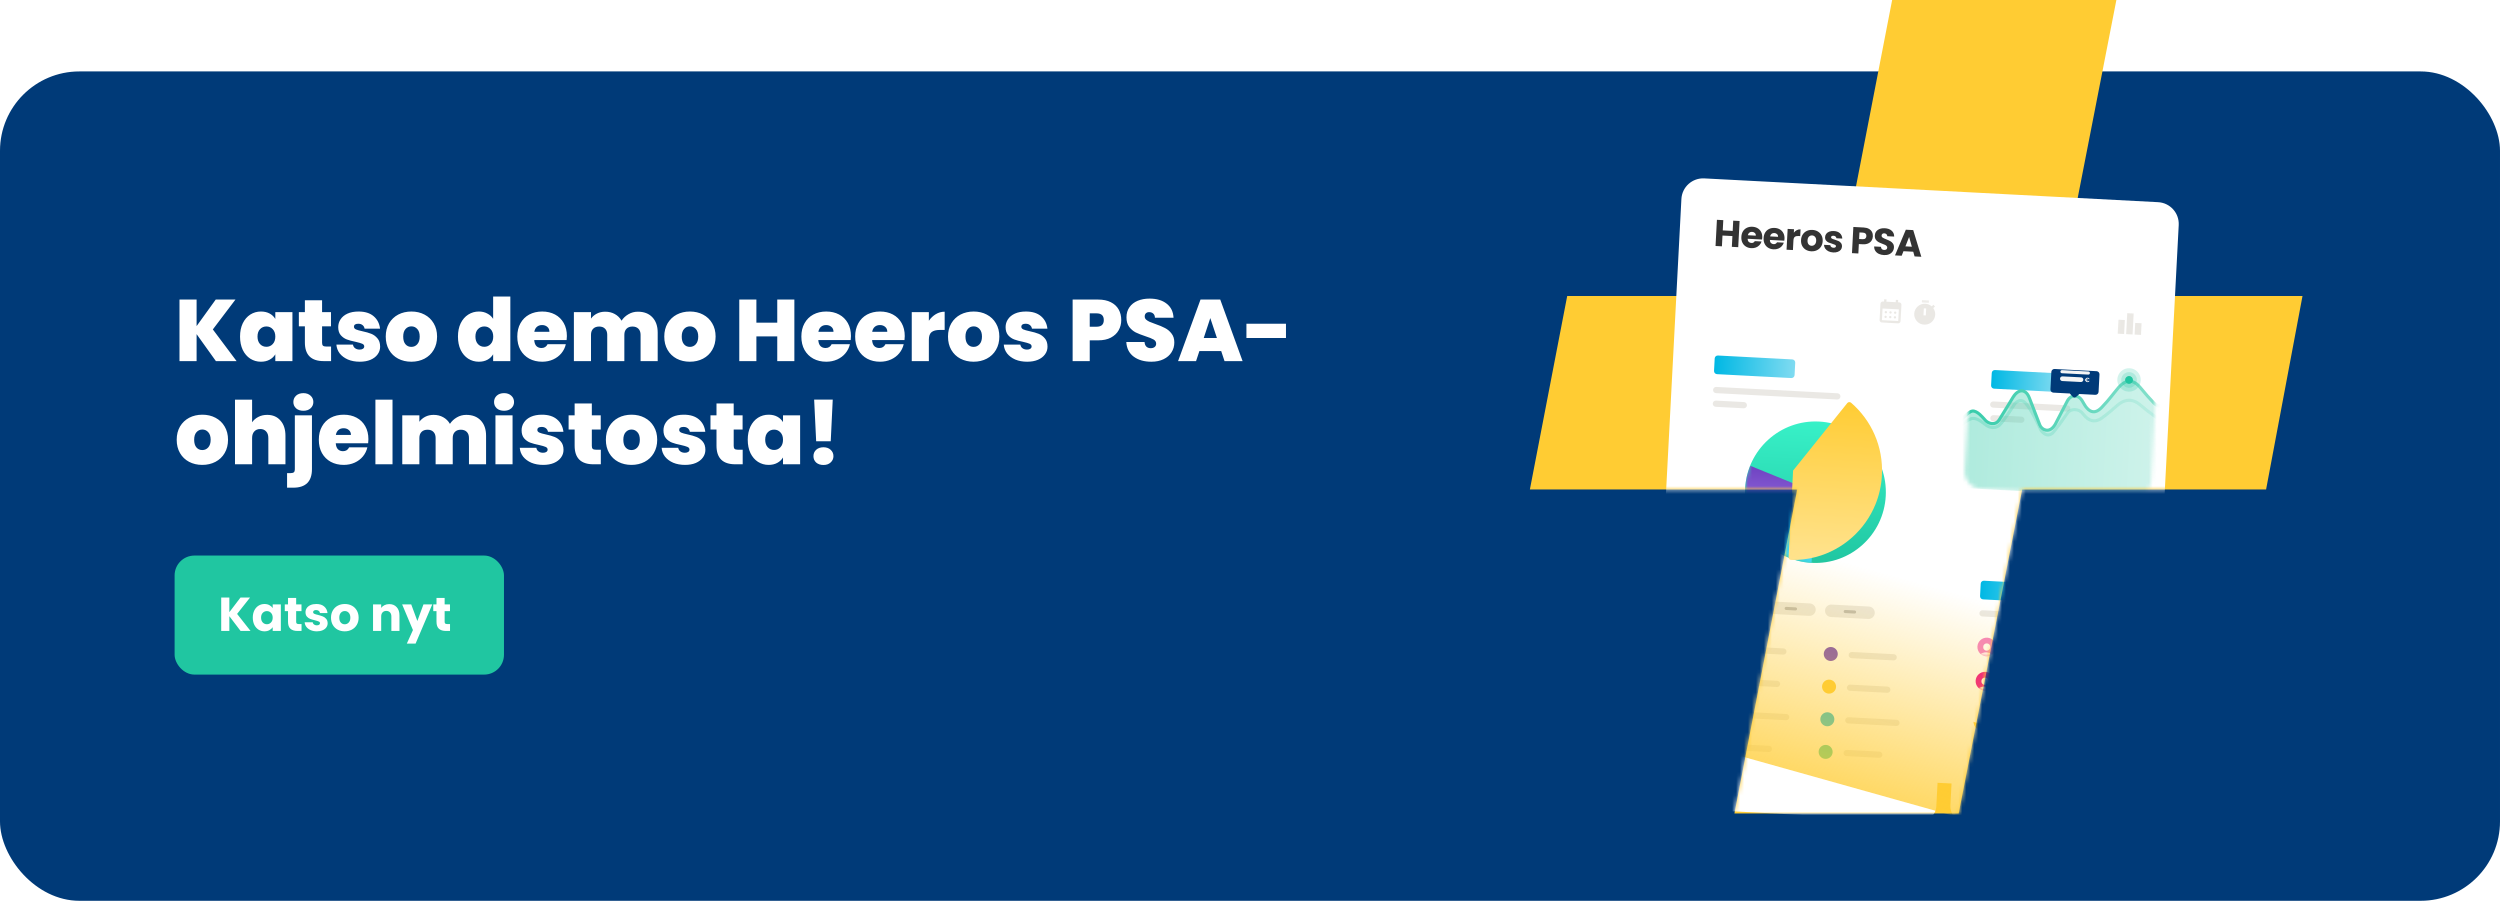 <svg width="630" height="227" viewBox="0 0 630 227" fill="none" xmlns="http://www.w3.org/2000/svg">
<g clip-path="url(#clip0_1302_595)">
<rect y="18" width="630" height="209" rx="20" fill="#003A78"/>
<path d="M54.406 91L49.544 84.202V91H45.232V75.49H49.544V82.178L54.362 75.49H59.334L53.636 83.014L59.62 91H54.406ZM60.491 84.818C60.491 83.542 60.718 82.427 61.173 81.474C61.642 80.521 62.273 79.787 63.065 79.274C63.872 78.761 64.766 78.504 65.749 78.504C66.6 78.504 67.333 78.673 67.949 79.01C68.565 79.347 69.042 79.802 69.379 80.374V78.658H73.691V91H69.379V89.284C69.042 89.856 68.558 90.311 67.927 90.648C67.311 90.985 66.585 91.154 65.749 91.154C64.766 91.154 63.872 90.897 63.065 90.384C62.273 89.871 61.642 89.137 61.173 88.184C60.718 87.216 60.491 86.094 60.491 84.818ZM69.379 84.818C69.379 84.026 69.159 83.403 68.719 82.948C68.294 82.493 67.766 82.266 67.135 82.266C66.49 82.266 65.954 82.493 65.529 82.948C65.104 83.388 64.891 84.011 64.891 84.818C64.891 85.61 65.104 86.241 65.529 86.71C65.954 87.165 66.49 87.392 67.135 87.392C67.766 87.392 68.294 87.165 68.719 86.71C69.159 86.255 69.379 85.625 69.379 84.818ZM83.43 87.326V91H81.56C78.407 91 76.83 89.438 76.83 86.314V82.244H75.312V78.658H76.83V75.666H81.164V78.658H83.408V82.244H81.164V86.38C81.164 86.717 81.237 86.959 81.384 87.106C81.545 87.253 81.809 87.326 82.176 87.326H83.43ZM90.666 91.154C89.551 91.154 88.554 90.971 87.674 90.604C86.808 90.223 86.119 89.709 85.606 89.064C85.107 88.404 84.828 87.663 84.77 86.842H88.95C89.008 87.238 89.192 87.546 89.5 87.766C89.808 87.986 90.189 88.096 90.644 88.096C90.996 88.096 91.274 88.023 91.48 87.876C91.685 87.729 91.788 87.539 91.788 87.304C91.788 86.996 91.619 86.769 91.282 86.622C90.944 86.475 90.387 86.314 89.61 86.138C88.73 85.962 87.996 85.764 87.41 85.544C86.823 85.324 86.31 84.965 85.87 84.466C85.444 83.967 85.232 83.293 85.232 82.442C85.232 81.709 85.43 81.049 85.826 80.462C86.222 79.861 86.801 79.384 87.564 79.032C88.341 78.68 89.272 78.504 90.358 78.504C91.971 78.504 93.24 78.9 94.164 79.692C95.088 80.484 95.623 81.525 95.77 82.816H91.876C91.802 82.42 91.626 82.119 91.348 81.914C91.084 81.694 90.724 81.584 90.27 81.584C89.918 81.584 89.646 81.65 89.456 81.782C89.28 81.914 89.192 82.097 89.192 82.332C89.192 82.625 89.36 82.853 89.698 83.014C90.035 83.161 90.578 83.315 91.326 83.476C92.22 83.667 92.961 83.879 93.548 84.114C94.149 84.349 94.67 84.73 95.11 85.258C95.564 85.771 95.792 86.475 95.792 87.37C95.792 88.089 95.579 88.734 95.154 89.306C94.743 89.878 94.149 90.333 93.372 90.67C92.609 90.993 91.707 91.154 90.666 91.154ZM103.654 91.154C102.422 91.154 101.314 90.897 100.332 90.384C99.364 89.871 98.601 89.137 98.044 88.184C97.486 87.231 97.208 86.109 97.208 84.818C97.208 83.542 97.486 82.427 98.044 81.474C98.616 80.521 99.386 79.787 100.354 79.274C101.336 78.761 102.444 78.504 103.676 78.504C104.908 78.504 106.008 78.761 106.976 79.274C107.958 79.787 108.728 80.521 109.286 81.474C109.858 82.427 110.144 83.542 110.144 84.818C110.144 86.094 109.858 87.216 109.286 88.184C108.728 89.137 107.958 89.871 106.976 90.384C105.993 90.897 104.886 91.154 103.654 91.154ZM103.654 87.414C104.255 87.414 104.754 87.194 105.15 86.754C105.56 86.299 105.766 85.654 105.766 84.818C105.766 83.982 105.56 83.344 105.15 82.904C104.754 82.464 104.262 82.244 103.676 82.244C103.089 82.244 102.598 82.464 102.202 82.904C101.806 83.344 101.608 83.982 101.608 84.818C101.608 85.669 101.798 86.314 102.18 86.754C102.561 87.194 103.052 87.414 103.654 87.414ZM115.405 84.818C115.405 83.542 115.632 82.427 116.087 81.474C116.556 80.521 117.194 79.787 118.001 79.274C118.808 78.761 119.702 78.504 120.685 78.504C121.477 78.504 122.181 78.673 122.797 79.01C123.428 79.333 123.919 79.78 124.271 80.352V74.72H128.605V91H124.271V89.284C123.934 89.856 123.457 90.311 122.841 90.648C122.225 90.985 121.499 91.154 120.663 91.154C119.68 91.154 118.786 90.897 117.979 90.384C117.187 89.871 116.556 89.137 116.087 88.184C115.632 87.216 115.405 86.094 115.405 84.818ZM124.293 84.818C124.293 84.026 124.073 83.403 123.633 82.948C123.208 82.493 122.68 82.266 122.049 82.266C121.404 82.266 120.868 82.493 120.443 82.948C120.018 83.388 119.805 84.011 119.805 84.818C119.805 85.61 120.018 86.241 120.443 86.71C120.868 87.165 121.404 87.392 122.049 87.392C122.68 87.392 123.208 87.165 123.633 86.71C124.073 86.255 124.293 85.625 124.293 84.818ZM142.854 84.686C142.854 85.023 142.832 85.361 142.788 85.698H134.626C134.67 86.373 134.853 86.879 135.176 87.216C135.513 87.539 135.939 87.7 136.452 87.7C137.171 87.7 137.684 87.377 137.992 86.732H142.59C142.399 87.583 142.025 88.345 141.468 89.02C140.925 89.68 140.236 90.201 139.4 90.582C138.564 90.963 137.64 91.154 136.628 91.154C135.411 91.154 134.325 90.897 133.372 90.384C132.433 89.871 131.693 89.137 131.15 88.184C130.622 87.231 130.358 86.109 130.358 84.818C130.358 83.527 130.622 82.413 131.15 81.474C131.678 80.521 132.411 79.787 133.35 79.274C134.303 78.761 135.396 78.504 136.628 78.504C137.845 78.504 138.923 78.753 139.862 79.252C140.801 79.751 141.534 80.469 142.062 81.408C142.59 82.332 142.854 83.425 142.854 84.686ZM138.454 83.608C138.454 83.08 138.278 82.669 137.926 82.376C137.574 82.068 137.134 81.914 136.606 81.914C136.078 81.914 135.645 82.061 135.308 82.354C134.971 82.633 134.751 83.051 134.648 83.608H138.454ZM160.745 78.548C162.299 78.548 163.517 79.017 164.397 79.956C165.291 80.895 165.739 82.178 165.739 83.806V91H161.427V84.378C161.427 83.718 161.243 83.205 160.877 82.838C160.51 82.471 160.011 82.288 159.381 82.288C158.75 82.288 158.251 82.471 157.885 82.838C157.518 83.205 157.335 83.718 157.335 84.378V91H153.023V84.378C153.023 83.718 152.839 83.205 152.473 82.838C152.121 82.471 151.629 82.288 150.999 82.288C150.353 82.288 149.847 82.471 149.481 82.838C149.114 83.205 148.931 83.718 148.931 84.378V91H144.619V78.658H148.931V80.286C149.312 79.758 149.803 79.34 150.405 79.032C151.021 78.709 151.725 78.548 152.517 78.548C153.426 78.548 154.233 78.746 154.937 79.142C155.655 79.538 156.22 80.095 156.631 80.814C157.071 80.139 157.65 79.597 158.369 79.186C159.087 78.761 159.879 78.548 160.745 78.548ZM173.843 91.154C172.611 91.154 171.504 90.897 170.521 90.384C169.553 89.871 168.79 89.137 168.233 88.184C167.676 87.231 167.397 86.109 167.397 84.818C167.397 83.542 167.676 82.427 168.233 81.474C168.805 80.521 169.575 79.787 170.543 79.274C171.526 78.761 172.633 78.504 173.865 78.504C175.097 78.504 176.197 78.761 177.165 79.274C178.148 79.787 178.918 80.521 179.475 81.474C180.047 82.427 180.333 83.542 180.333 84.818C180.333 86.094 180.047 87.216 179.475 88.184C178.918 89.137 178.148 89.871 177.165 90.384C176.182 90.897 175.075 91.154 173.843 91.154ZM173.843 87.414C174.444 87.414 174.943 87.194 175.339 86.754C175.75 86.299 175.955 85.654 175.955 84.818C175.955 83.982 175.75 83.344 175.339 82.904C174.943 82.464 174.452 82.244 173.865 82.244C173.278 82.244 172.787 82.464 172.391 82.904C171.995 83.344 171.797 83.982 171.797 84.818C171.797 85.669 171.988 86.314 172.369 86.754C172.75 87.194 173.242 87.414 173.843 87.414ZM200.18 75.49V91H195.868V84.774H190.61V91H186.298V75.49H190.61V81.32H195.868V75.49H200.18ZM214.44 84.686C214.44 85.023 214.418 85.361 214.374 85.698H206.212C206.256 86.373 206.439 86.879 206.762 87.216C207.099 87.539 207.525 87.7 208.038 87.7C208.757 87.7 209.27 87.377 209.578 86.732H214.176C213.985 87.583 213.611 88.345 213.054 89.02C212.511 89.68 211.822 90.201 210.986 90.582C210.15 90.963 209.226 91.154 208.214 91.154C206.997 91.154 205.911 90.897 204.958 90.384C204.019 89.871 203.279 89.137 202.736 88.184C202.208 87.231 201.944 86.109 201.944 84.818C201.944 83.527 202.208 82.413 202.736 81.474C203.264 80.521 203.997 79.787 204.936 79.274C205.889 78.761 206.982 78.504 208.214 78.504C209.431 78.504 210.509 78.753 211.448 79.252C212.387 79.751 213.12 80.469 213.648 81.408C214.176 82.332 214.44 83.425 214.44 84.686ZM210.04 83.608C210.04 83.08 209.864 82.669 209.512 82.376C209.16 82.068 208.72 81.914 208.192 81.914C207.664 81.914 207.231 82.061 206.894 82.354C206.557 82.633 206.337 83.051 206.234 83.608H210.04ZM227.997 84.686C227.997 85.023 227.975 85.361 227.931 85.698H219.769C219.813 86.373 219.996 86.879 220.319 87.216C220.656 87.539 221.081 87.7 221.595 87.7C222.313 87.7 222.827 87.377 223.135 86.732H227.733C227.542 87.583 227.168 88.345 226.611 89.02C226.068 89.68 225.379 90.201 224.543 90.582C223.707 90.963 222.783 91.154 221.771 91.154C220.553 91.154 219.468 90.897 218.515 90.384C217.576 89.871 216.835 89.137 216.293 88.184C215.765 87.231 215.501 86.109 215.501 84.818C215.501 83.527 215.765 82.413 216.293 81.474C216.821 80.521 217.554 79.787 218.493 79.274C219.446 78.761 220.539 78.504 221.771 78.504C222.988 78.504 224.066 78.753 225.005 79.252C225.943 79.751 226.677 80.469 227.205 81.408C227.733 82.332 227.997 83.425 227.997 84.686ZM223.597 83.608C223.597 83.08 223.421 82.669 223.069 82.376C222.717 82.068 222.277 81.914 221.749 81.914C221.221 81.914 220.788 82.061 220.451 82.354C220.113 82.633 219.893 83.051 219.791 83.608H223.597ZM234.073 80.836C234.557 80.132 235.144 79.575 235.833 79.164C236.523 78.753 237.263 78.548 238.055 78.548V83.146H236.845C235.907 83.146 235.21 83.329 234.755 83.696C234.301 84.063 234.073 84.701 234.073 85.61V91H229.761V78.658H234.073V80.836ZM245.343 91.154C244.111 91.154 243.004 90.897 242.021 90.384C241.053 89.871 240.29 89.137 239.733 88.184C239.176 87.231 238.897 86.109 238.897 84.818C238.897 83.542 239.176 82.427 239.733 81.474C240.305 80.521 241.075 79.787 242.043 79.274C243.026 78.761 244.133 78.504 245.365 78.504C246.597 78.504 247.697 78.761 248.665 79.274C249.648 79.787 250.418 80.521 250.975 81.474C251.547 82.427 251.833 83.542 251.833 84.818C251.833 86.094 251.547 87.216 250.975 88.184C250.418 89.137 249.648 89.871 248.665 90.384C247.682 90.897 246.575 91.154 245.343 91.154ZM245.343 87.414C245.944 87.414 246.443 87.194 246.839 86.754C247.25 86.299 247.455 85.654 247.455 84.818C247.455 83.982 247.25 83.344 246.839 82.904C246.443 82.464 245.952 82.244 245.365 82.244C244.778 82.244 244.287 82.464 243.891 82.904C243.495 83.344 243.297 83.982 243.297 84.818C243.297 85.669 243.488 86.314 243.869 86.754C244.25 87.194 244.742 87.414 245.343 87.414ZM258.845 91.154C257.731 91.154 256.733 90.971 255.853 90.604C254.988 90.223 254.299 89.709 253.785 89.064C253.287 88.404 253.008 87.663 252.949 86.842H257.129C257.188 87.238 257.371 87.546 257.679 87.766C257.987 87.986 258.369 88.096 258.823 88.096C259.175 88.096 259.454 88.023 259.659 87.876C259.865 87.729 259.967 87.539 259.967 87.304C259.967 86.996 259.799 86.769 259.461 86.622C259.124 86.475 258.567 86.314 257.789 86.138C256.909 85.962 256.176 85.764 255.589 85.544C255.003 85.324 254.489 84.965 254.049 84.466C253.624 83.967 253.411 83.293 253.411 82.442C253.411 81.709 253.609 81.049 254.005 80.462C254.401 79.861 254.981 79.384 255.743 79.032C256.521 78.68 257.452 78.504 258.537 78.504C260.151 78.504 261.419 78.9 262.343 79.692C263.267 80.484 263.803 81.525 263.949 82.816H260.055C259.982 82.42 259.806 82.119 259.527 81.914C259.263 81.694 258.904 81.584 258.449 81.584C258.097 81.584 257.826 81.65 257.635 81.782C257.459 81.914 257.371 82.097 257.371 82.332C257.371 82.625 257.54 82.853 257.877 83.014C258.215 83.161 258.757 83.315 259.505 83.476C260.4 83.667 261.141 83.879 261.727 84.114C262.329 84.349 262.849 84.73 263.289 85.258C263.744 85.771 263.971 86.475 263.971 87.37C263.971 88.089 263.759 88.734 263.333 89.306C262.923 89.878 262.329 90.333 261.551 90.67C260.789 90.993 259.887 91.154 258.845 91.154ZM282.556 80.66C282.556 81.599 282.336 82.457 281.896 83.234C281.471 83.997 280.818 84.613 279.938 85.082C279.073 85.537 278.01 85.764 276.748 85.764H274.614V91H270.302V75.49H276.748C277.995 75.49 279.051 75.71 279.916 76.15C280.796 76.59 281.456 77.199 281.896 77.976C282.336 78.753 282.556 79.648 282.556 80.66ZM276.33 82.332C277.548 82.332 278.156 81.775 278.156 80.66C278.156 79.531 277.548 78.966 276.33 78.966H274.614V82.332H276.33ZM290.141 91.154C288.337 91.154 286.855 90.729 285.697 89.878C284.538 89.013 283.915 87.781 283.827 86.182H288.425C288.469 86.725 288.63 87.121 288.909 87.37C289.187 87.619 289.547 87.744 289.987 87.744C290.383 87.744 290.705 87.649 290.955 87.458C291.219 87.253 291.351 86.974 291.351 86.622C291.351 86.167 291.138 85.815 290.713 85.566C290.287 85.317 289.598 85.038 288.645 84.73C287.633 84.393 286.811 84.07 286.181 83.762C285.565 83.439 285.022 82.977 284.553 82.376C284.098 81.76 283.871 80.961 283.871 79.978C283.871 78.981 284.12 78.13 284.619 77.426C285.117 76.707 285.807 76.165 286.687 75.798C287.567 75.431 288.564 75.248 289.679 75.248C291.483 75.248 292.92 75.673 293.991 76.524C295.076 77.36 295.655 78.541 295.729 80.066H291.043C291.028 79.597 290.881 79.245 290.603 79.01C290.339 78.775 289.994 78.658 289.569 78.658C289.246 78.658 288.982 78.753 288.777 78.944C288.571 79.135 288.469 79.406 288.469 79.758C288.469 80.051 288.579 80.308 288.799 80.528C289.033 80.733 289.319 80.917 289.657 81.078C289.994 81.225 290.493 81.415 291.153 81.65C292.135 81.987 292.942 82.325 293.573 82.662C294.218 82.985 294.768 83.447 295.223 84.048C295.692 84.635 295.927 85.383 295.927 86.292C295.927 87.216 295.692 88.045 295.223 88.778C294.768 89.511 294.101 90.091 293.221 90.516C292.355 90.941 291.329 91.154 290.141 91.154ZM307.743 88.47H302.243L301.407 91H296.875L302.529 75.49H307.501L313.133 91H308.579L307.743 88.47ZM306.665 85.17L304.993 80.154L303.343 85.17H306.665ZM324.065 81.584V85.17H314.099V81.584H324.065ZM50.974 117.154C49.742 117.154 48.635 116.897 47.652 116.384C46.684 115.871 45.921 115.137 45.364 114.184C44.807 113.231 44.528 112.109 44.528 110.818C44.528 109.542 44.807 108.427 45.364 107.474C45.936 106.521 46.706 105.787 47.674 105.274C48.657 104.761 49.764 104.504 50.996 104.504C52.228 104.504 53.328 104.761 54.296 105.274C55.279 105.787 56.049 106.521 56.606 107.474C57.178 108.427 57.464 109.542 57.464 110.818C57.464 112.094 57.178 113.216 56.606 114.184C56.049 115.137 55.279 115.871 54.296 116.384C53.313 116.897 52.206 117.154 50.974 117.154ZM50.974 113.414C51.575 113.414 52.074 113.194 52.47 112.754C52.881 112.299 53.086 111.654 53.086 110.818C53.086 109.982 52.881 109.344 52.47 108.904C52.074 108.464 51.583 108.244 50.996 108.244C50.409 108.244 49.918 108.464 49.522 108.904C49.126 109.344 48.928 109.982 48.928 110.818C48.928 111.669 49.119 112.314 49.5 112.754C49.881 113.194 50.373 113.414 50.974 113.414ZM67.336 104.548C68.744 104.548 69.859 105.025 70.68 105.978C71.516 106.917 71.934 108.193 71.934 109.806V117H67.622V110.378C67.622 109.674 67.439 109.124 67.072 108.728C66.706 108.317 66.214 108.112 65.598 108.112C64.953 108.112 64.447 108.317 64.08 108.728C63.714 109.124 63.53 109.674 63.53 110.378V117H59.218V100.72H63.53V106.418C63.912 105.861 64.425 105.413 65.07 105.076C65.73 104.724 66.486 104.548 67.336 104.548ZM76.456 103.514C75.694 103.514 75.078 103.309 74.608 102.898C74.154 102.473 73.926 101.945 73.926 101.314C73.926 100.669 74.154 100.133 74.608 99.708C75.078 99.283 75.694 99.07 76.456 99.07C77.204 99.07 77.806 99.283 78.26 99.708C78.73 100.133 78.964 100.669 78.964 101.314C78.964 101.945 78.73 102.473 78.26 102.898C77.806 103.309 77.204 103.514 76.456 103.514ZM78.612 118.21C78.612 121.334 77.043 122.896 73.904 122.896H72.342V119.222H73.266C73.633 119.222 73.897 119.149 74.058 119.002C74.22 118.855 74.3 118.613 74.3 118.276V104.658H78.612V118.21ZM92.838 110.686C92.838 111.023 92.817 111.361 92.772 111.698H84.611C84.654 112.373 84.838 112.879 85.16 113.216C85.498 113.539 85.923 113.7 86.436 113.7C87.155 113.7 87.668 113.377 87.977 112.732H92.575C92.384 113.583 92.01 114.345 91.453 115.02C90.91 115.68 90.221 116.201 89.385 116.582C88.549 116.963 87.624 117.154 86.612 117.154C85.395 117.154 84.31 116.897 83.356 116.384C82.418 115.871 81.677 115.137 81.135 114.184C80.606 113.231 80.343 112.109 80.343 110.818C80.343 109.527 80.606 108.413 81.135 107.474C81.662 106.521 82.396 105.787 83.335 105.274C84.288 104.761 85.38 104.504 86.612 104.504C87.83 104.504 88.908 104.753 89.847 105.252C90.785 105.751 91.519 106.469 92.046 107.408C92.575 108.332 92.838 109.425 92.838 110.686ZM88.439 109.608C88.439 109.08 88.263 108.669 87.91 108.376C87.558 108.068 87.118 107.914 86.591 107.914C86.062 107.914 85.63 108.061 85.293 108.354C84.955 108.633 84.735 109.051 84.632 109.608H88.439ZM98.915 100.72V117H94.603V100.72H98.915ZM117.497 104.548C119.051 104.548 120.269 105.017 121.149 105.956C122.043 106.895 122.491 108.178 122.491 109.806V117H118.179V110.378C118.179 109.718 117.995 109.205 117.629 108.838C117.262 108.471 116.763 108.288 116.133 108.288C115.502 108.288 115.003 108.471 114.637 108.838C114.27 109.205 114.087 109.718 114.087 110.378V117H109.775V110.378C109.775 109.718 109.591 109.205 109.225 108.838C108.873 108.471 108.381 108.288 107.751 108.288C107.105 108.288 106.599 108.471 106.233 108.838C105.866 109.205 105.683 109.718 105.683 110.378V117H101.371V104.658H105.683V106.286C106.064 105.758 106.555 105.34 107.157 105.032C107.773 104.709 108.477 104.548 109.269 104.548C110.178 104.548 110.985 104.746 111.689 105.142C112.407 105.538 112.972 106.095 113.383 106.814C113.823 106.139 114.402 105.597 115.121 105.186C115.839 104.761 116.631 104.548 117.497 104.548ZM127.031 103.514C126.268 103.514 125.652 103.309 125.183 102.898C124.728 102.473 124.501 101.945 124.501 101.314C124.501 100.669 124.728 100.133 125.183 99.708C125.652 99.283 126.268 99.07 127.031 99.07C127.779 99.07 128.38 99.283 128.835 99.708C129.304 100.133 129.539 100.669 129.539 101.314C129.539 101.945 129.304 102.473 128.835 102.898C128.38 103.309 127.779 103.514 127.031 103.514ZM129.165 104.658V117H124.853V104.658H129.165ZM136.879 117.154C135.764 117.154 134.767 116.971 133.887 116.604C133.021 116.223 132.332 115.709 131.819 115.064C131.32 114.404 131.041 113.663 130.983 112.842H135.163C135.221 113.238 135.405 113.546 135.713 113.766C136.021 113.986 136.402 114.096 136.857 114.096C137.209 114.096 137.487 114.023 137.693 113.876C137.898 113.729 138.001 113.539 138.001 113.304C138.001 112.996 137.832 112.769 137.495 112.622C137.157 112.475 136.6 112.314 135.823 112.138C134.943 111.962 134.209 111.764 133.623 111.544C133.036 111.324 132.523 110.965 132.083 110.466C131.657 109.967 131.445 109.293 131.445 108.442C131.445 107.709 131.643 107.049 132.039 106.462C132.435 105.861 133.014 105.384 133.777 105.032C134.554 104.68 135.485 104.504 136.571 104.504C138.184 104.504 139.453 104.9 140.377 105.692C141.301 106.484 141.836 107.525 141.983 108.816H138.089C138.015 108.42 137.839 108.119 137.561 107.914C137.297 107.694 136.937 107.584 136.483 107.584C136.131 107.584 135.859 107.65 135.669 107.782C135.493 107.914 135.405 108.097 135.405 108.332C135.405 108.625 135.573 108.853 135.911 109.014C136.248 109.161 136.791 109.315 137.539 109.476C138.433 109.667 139.174 109.879 139.761 110.114C140.362 110.349 140.883 110.73 141.323 111.258C141.777 111.771 142.005 112.475 142.005 113.37C142.005 114.089 141.792 114.734 141.367 115.306C140.956 115.878 140.362 116.333 139.585 116.67C138.822 116.993 137.92 117.154 136.879 117.154ZM151.407 113.326V117H149.537C146.383 117 144.807 115.438 144.807 112.314V108.244H143.289V104.658H144.807V101.666H149.141V104.658H151.385V108.244H149.141V112.38C149.141 112.717 149.214 112.959 149.361 113.106C149.522 113.253 149.786 113.326 150.153 113.326H151.407ZM159.126 117.154C157.894 117.154 156.787 116.897 155.804 116.384C154.836 115.871 154.074 115.137 153.516 114.184C152.959 113.231 152.68 112.109 152.68 110.818C152.68 109.542 152.959 108.427 153.516 107.474C154.088 106.521 154.858 105.787 155.826 105.274C156.809 104.761 157.916 104.504 159.148 104.504C160.38 104.504 161.48 104.761 162.448 105.274C163.431 105.787 164.201 106.521 164.758 107.474C165.33 108.427 165.616 109.542 165.616 110.818C165.616 112.094 165.33 113.216 164.758 114.184C164.201 115.137 163.431 115.871 162.448 116.384C161.466 116.897 160.358 117.154 159.126 117.154ZM159.126 113.414C159.728 113.414 160.226 113.194 160.622 112.754C161.033 112.299 161.238 111.654 161.238 110.818C161.238 109.982 161.033 109.344 160.622 108.904C160.226 108.464 159.735 108.244 159.148 108.244C158.562 108.244 158.07 108.464 157.674 108.904C157.278 109.344 157.08 109.982 157.08 110.818C157.08 111.669 157.271 112.314 157.652 112.754C158.034 113.194 158.525 113.414 159.126 113.414ZM172.629 117.154C171.514 117.154 170.517 116.971 169.637 116.604C168.771 116.223 168.082 115.709 167.569 115.064C167.07 114.404 166.791 113.663 166.733 112.842H170.913C170.971 113.238 171.155 113.546 171.463 113.766C171.771 113.986 172.152 114.096 172.607 114.096C172.959 114.096 173.237 114.023 173.443 113.876C173.648 113.729 173.751 113.539 173.751 113.304C173.751 112.996 173.582 112.769 173.245 112.622C172.907 112.475 172.35 112.314 171.573 112.138C170.693 111.962 169.959 111.764 169.373 111.544C168.786 111.324 168.273 110.965 167.833 110.466C167.407 109.967 167.195 109.293 167.195 108.442C167.195 107.709 167.393 107.049 167.789 106.462C168.185 105.861 168.764 105.384 169.527 105.032C170.304 104.68 171.235 104.504 172.321 104.504C173.934 104.504 175.203 104.9 176.127 105.692C177.051 106.484 177.586 107.525 177.733 108.816H173.839C173.765 108.42 173.589 108.119 173.311 107.914C173.047 107.694 172.687 107.584 172.233 107.584C171.881 107.584 171.609 107.65 171.419 107.782C171.243 107.914 171.155 108.097 171.155 108.332C171.155 108.625 171.323 108.853 171.661 109.014C171.998 109.161 172.541 109.315 173.289 109.476C174.183 109.667 174.924 109.879 175.511 110.114C176.112 110.349 176.633 110.73 177.073 111.258C177.527 111.771 177.755 112.475 177.755 113.37C177.755 114.089 177.542 114.734 177.117 115.306C176.706 115.878 176.112 116.333 175.335 116.67C174.572 116.993 173.67 117.154 172.629 117.154ZM187.157 113.326V117H185.287C182.133 117 180.557 115.438 180.557 112.314V108.244H179.039V104.658H180.557V101.666H184.891V104.658H187.135V108.244H184.891V112.38C184.891 112.717 184.964 112.959 185.111 113.106C185.272 113.253 185.536 113.326 185.903 113.326H187.157ZM188.43 110.818C188.43 109.542 188.658 108.427 189.112 107.474C189.582 106.521 190.212 105.787 191.004 105.274C191.811 104.761 192.706 104.504 193.688 104.504C194.539 104.504 195.272 104.673 195.888 105.01C196.504 105.347 196.981 105.802 197.318 106.374V104.658H201.63V117H197.318V115.284C196.981 115.856 196.497 116.311 195.866 116.648C195.25 116.985 194.524 117.154 193.688 117.154C192.706 117.154 191.811 116.897 191.004 116.384C190.212 115.871 189.582 115.137 189.112 114.184C188.658 113.216 188.43 112.094 188.43 110.818ZM197.318 110.818C197.318 110.026 197.098 109.403 196.658 108.948C196.233 108.493 195.705 108.266 195.074 108.266C194.429 108.266 193.894 108.493 193.468 108.948C193.043 109.388 192.83 110.011 192.83 110.818C192.83 111.61 193.043 112.241 193.468 112.71C193.894 113.165 194.429 113.392 195.074 113.392C195.705 113.392 196.233 113.165 196.658 112.71C197.098 112.255 197.318 111.625 197.318 110.818ZM209.851 100.698L209.345 111.192H205.671L205.165 100.698H209.851ZM207.519 117.176C206.757 117.176 206.141 116.971 205.671 116.56C205.217 116.135 204.989 115.599 204.989 114.954C204.989 114.309 205.217 113.773 205.671 113.348C206.141 112.923 206.757 112.71 207.519 112.71C208.267 112.71 208.869 112.923 209.323 113.348C209.793 113.773 210.027 114.309 210.027 114.954C210.027 115.585 209.793 116.113 209.323 116.538C208.869 116.963 208.267 117.176 207.519 117.176Z" fill="white"/>
<rect x="44" y="140" width="83" height="30" rx="5" fill="#20C6A1"/>
<path d="M60.628 159L57.796 155.28V159H55.744V150.576H57.796V154.272L60.604 150.576H63.016L59.752 154.704L63.136 159H60.628ZM63.703 155.64C63.703 154.952 63.831 154.348 64.087 153.828C64.351 153.308 64.707 152.908 65.155 152.628C65.603 152.348 66.103 152.208 66.655 152.208C67.127 152.208 67.539 152.304 67.891 152.496C68.251 152.688 68.527 152.94 68.719 153.252V152.304H70.771V159H68.719V158.052C68.519 158.364 68.239 158.616 67.879 158.808C67.527 159 67.115 159.096 66.643 159.096C66.099 159.096 65.603 158.956 65.155 158.676C64.707 158.388 64.351 157.984 64.087 157.464C63.831 156.936 63.703 156.328 63.703 155.64ZM68.719 155.652C68.719 155.14 68.575 154.736 68.287 154.44C68.007 154.144 67.663 153.996 67.255 153.996C66.847 153.996 66.499 154.144 66.211 154.44C65.931 154.728 65.791 155.128 65.791 155.64C65.791 156.152 65.931 156.56 66.211 156.864C66.499 157.16 66.847 157.308 67.255 157.308C67.663 157.308 68.007 157.16 68.287 156.864C68.575 156.568 68.719 156.164 68.719 155.652ZM75.988 157.26V159H74.944C74.2 159 73.62 158.82 73.204 158.46C72.788 158.092 72.58 157.496 72.58 156.672V154.008H71.764V152.304H72.58V150.672H74.632V152.304H75.976V154.008H74.632V156.696C74.632 156.896 74.68 157.04 74.776 157.128C74.872 157.216 75.032 157.26 75.256 157.26H75.988ZM79.855 159.096C79.271 159.096 78.751 158.996 78.295 158.796C77.839 158.596 77.479 158.324 77.215 157.98C76.951 157.628 76.803 157.236 76.771 156.804H78.799C78.823 157.036 78.931 157.224 79.123 157.368C79.315 157.512 79.551 157.584 79.831 157.584C80.087 157.584 80.283 157.536 80.419 157.44C80.563 157.336 80.635 157.204 80.635 157.044C80.635 156.852 80.535 156.712 80.335 156.624C80.135 156.528 79.811 156.424 79.363 156.312C78.883 156.2 78.483 156.084 78.163 155.964C77.843 155.836 77.567 155.64 77.335 155.376C77.103 155.104 76.987 154.74 76.987 154.284C76.987 153.9 77.091 153.552 77.299 153.24C77.515 152.92 77.827 152.668 78.235 152.484C78.651 152.3 79.143 152.208 79.711 152.208C80.551 152.208 81.211 152.416 81.691 152.832C82.179 153.248 82.459 153.8 82.531 154.488H80.635C80.603 154.256 80.499 154.072 80.323 153.936C80.155 153.8 79.931 153.732 79.651 153.732C79.411 153.732 79.227 153.78 79.099 153.876C78.971 153.964 78.907 154.088 78.907 154.248C78.907 154.44 79.007 154.584 79.207 154.68C79.415 154.776 79.735 154.872 80.167 154.968C80.663 155.096 81.067 155.224 81.379 155.352C81.691 155.472 81.963 155.672 82.195 155.952C82.435 156.224 82.559 156.592 82.567 157.056C82.567 157.448 82.455 157.8 82.231 158.112C82.015 158.416 81.699 158.656 81.283 158.832C80.875 159.008 80.399 159.096 79.855 159.096ZM86.87 159.096C86.214 159.096 85.622 158.956 85.094 158.676C84.574 158.396 84.162 157.996 83.858 157.476C83.562 156.956 83.414 156.348 83.414 155.652C83.414 154.964 83.566 154.36 83.87 153.84C84.174 153.312 84.59 152.908 85.118 152.628C85.646 152.348 86.238 152.208 86.894 152.208C87.55 152.208 88.142 152.348 88.67 152.628C89.198 152.908 89.614 153.312 89.918 153.84C90.222 154.36 90.374 154.964 90.374 155.652C90.374 156.34 90.218 156.948 89.906 157.476C89.602 157.996 89.182 158.396 88.646 158.676C88.118 158.956 87.526 159.096 86.87 159.096ZM86.87 157.32C87.262 157.32 87.594 157.176 87.866 156.888C88.146 156.6 88.286 156.188 88.286 155.652C88.286 155.116 88.15 154.704 87.878 154.416C87.614 154.128 87.286 153.984 86.894 153.984C86.494 153.984 86.162 154.128 85.898 154.416C85.634 154.696 85.502 155.108 85.502 155.652C85.502 156.188 85.63 156.6 85.886 156.888C86.15 157.176 86.478 157.32 86.87 157.32ZM98.086 152.232C98.87 152.232 99.494 152.488 99.958 153C100.43 153.504 100.666 154.2 100.666 155.088V159H98.626V155.364C98.626 154.916 98.51 154.568 98.278 154.32C98.046 154.072 97.734 153.948 97.342 153.948C96.95 153.948 96.638 154.072 96.406 154.32C96.174 154.568 96.058 154.916 96.058 155.364V159H94.006V152.304H96.058V153.192C96.266 152.896 96.546 152.664 96.898 152.496C97.25 152.32 97.646 152.232 98.086 152.232ZM108.932 152.304L104.732 162.18H102.524L104.06 158.772L101.336 152.304H103.628L105.176 156.492L106.712 152.304H108.932ZM113.406 157.26V159H112.362C111.618 159 111.038 158.82 110.622 158.46C110.206 158.092 109.998 157.496 109.998 156.672V154.008H109.182V152.304H109.998V150.672H112.05V152.304H113.394V154.008H112.05V156.696C112.05 156.896 112.098 157.04 112.194 157.128C112.29 157.216 112.45 157.26 112.674 157.26H113.406Z" fill="white"/>
<path d="M518.752 74.588H580.232L571.057 123.337H509.589L493.583 205H437.072L452.907 123.337H385.531L394.936 74.588H462.356L476.821 0H533.328L518.752 74.588Z" fill="#FFCC33"/>
<mask id="mask0_1302_595" style="mask-type:alpha" maskUnits="userSpaceOnUse" x="385" y="0" width="196" height="205">
<path d="M565.408 27.132L580.232 74.588L571.057 123.337H509.589L493.583 205H437.072L452.907 123.337H385.531L394.936 74.588V11.944L476.821 0H533.328L565.408 27.132Z" fill="#FFCC33"/>
</mask>
<g mask="url(#mask0_1302_595)">
<g filter="url(#filter0_d_1302_595)">
<path d="M423.713 30.15C423.872 27.122 426.455 24.796 429.484 24.955L543.841 30.948C546.87 31.107 549.196 33.69 549.037 36.718L541.812 174.574C541.654 177.602 539.07 179.928 536.042 179.77L421.684 173.776C418.656 173.618 416.33 171.034 416.489 168.006L423.713 30.15Z" fill="white"/>
<path d="M438.377 35.691L438.032 42.289L436.424 42.205L436.567 39.489L434.067 39.358L433.924 42.074L432.317 41.99L432.663 35.392L434.27 35.476L434.134 38.06L436.635 38.192L436.77 35.607L438.377 35.691Z" fill="#333333"/>
<path d="M444.09 39.892C444.082 40.043 444.064 40.199 444.037 40.361L440.399 40.17C440.407 40.497 440.498 40.753 440.67 40.938C440.849 41.117 441.074 41.214 441.343 41.228C441.744 41.249 442.032 41.095 442.206 40.764L443.917 40.854C443.811 41.194 443.635 41.496 443.389 41.76C443.149 42.023 442.852 42.225 442.499 42.363C442.147 42.502 441.757 42.56 441.331 42.538C440.817 42.511 440.366 42.377 439.976 42.137C439.586 41.896 439.29 41.567 439.085 41.148C438.881 40.728 438.793 40.246 438.822 39.701C438.85 39.156 438.985 38.685 439.226 38.29C439.473 37.894 439.802 37.597 440.215 37.399C440.627 37.201 441.094 37.115 441.614 37.142C442.121 37.169 442.567 37.299 442.951 37.533C443.334 37.767 443.625 38.087 443.824 38.493C444.029 38.9 444.117 39.366 444.09 39.892ZM442.467 39.383C442.482 39.108 442.399 38.883 442.22 38.711C442.04 38.538 441.809 38.444 441.527 38.429C441.258 38.415 441.025 38.481 440.829 38.628C440.639 38.775 440.515 38.992 440.456 39.278L442.467 39.383Z" fill="#333333"/>
<path d="M449.694 40.186C449.686 40.336 449.668 40.493 449.641 40.654L446.003 40.464C446.011 40.791 446.102 41.047 446.274 41.232C446.453 41.411 446.678 41.508 446.947 41.522C447.348 41.543 447.636 41.388 447.81 41.058L449.521 41.148C449.415 41.488 449.239 41.79 448.993 42.053C448.753 42.317 448.456 42.518 448.103 42.657C447.751 42.795 447.361 42.854 446.935 42.831C446.421 42.804 445.969 42.671 445.58 42.43C445.19 42.19 444.893 41.86 444.689 41.441C444.485 41.022 444.397 40.54 444.426 39.995C444.454 39.45 444.589 38.979 444.83 38.583C445.077 38.188 445.406 37.891 445.819 37.693C446.231 37.494 446.698 37.409 447.218 37.436C447.725 37.463 448.171 37.593 448.554 37.827C448.938 38.06 449.229 38.38 449.428 38.787C449.633 39.193 449.721 39.66 449.694 40.186ZM448.071 39.677C448.086 39.401 448.003 39.177 447.824 39.004C447.644 38.831 447.413 38.738 447.131 38.723C446.862 38.709 446.629 38.775 446.433 38.922C446.243 39.069 446.119 39.285 446.06 39.572L448.071 39.677Z" fill="#333333"/>
<path d="M452.048 38.641C452.251 38.363 452.498 38.15 452.789 38.001C453.079 37.847 453.397 37.779 453.742 37.797L453.653 39.498L453.211 39.475C452.81 39.454 452.504 39.526 452.295 39.691C452.085 39.85 451.969 40.145 451.947 40.578L451.819 43.012L450.212 42.928L450.487 37.683L452.094 37.767L452.048 38.641Z" fill="#333333"/>
<path d="M456.428 43.329C455.914 43.302 455.456 43.168 455.054 42.927C454.658 42.686 454.352 42.356 454.135 41.936C453.925 41.517 453.834 41.035 453.862 40.489C453.89 39.95 454.034 39.484 454.294 39.089C454.553 38.688 454.896 38.388 455.321 38.191C455.746 37.993 456.215 37.908 456.729 37.935C457.243 37.962 457.701 38.096 458.103 38.337C458.505 38.578 458.814 38.911 459.031 39.337C459.248 39.757 459.342 40.236 459.314 40.775C459.285 41.314 459.138 41.784 458.872 42.184C458.613 42.579 458.267 42.875 457.836 43.073C457.411 43.27 456.942 43.356 456.428 43.329ZM456.501 41.938C456.808 41.954 457.074 41.855 457.299 41.64C457.53 41.426 457.656 41.109 457.678 40.689C457.7 40.27 457.611 39.941 457.409 39.705C457.214 39.468 456.963 39.342 456.656 39.326C456.343 39.309 456.077 39.408 455.859 39.623C455.64 39.832 455.52 40.149 455.498 40.575C455.476 40.995 455.559 41.323 455.748 41.559C455.943 41.795 456.194 41.922 456.501 41.938Z" fill="#333333"/>
<path d="M461.971 43.619C461.513 43.595 461.11 43.496 460.761 43.32C460.412 43.145 460.141 42.917 459.949 42.637C459.756 42.35 459.656 42.037 459.649 41.697L461.238 41.781C461.247 41.963 461.324 42.115 461.468 42.236C461.613 42.356 461.795 42.422 462.014 42.434C462.214 42.444 462.37 42.415 462.48 42.345C462.597 42.27 462.659 42.169 462.666 42.044C462.674 41.894 462.601 41.78 462.448 41.703C462.295 41.619 462.046 41.525 461.7 41.419C461.328 41.311 461.02 41.204 460.774 41.097C460.529 40.983 460.32 40.818 460.15 40.602C459.979 40.38 459.903 40.09 459.922 39.732C459.938 39.432 460.033 39.163 460.209 38.928C460.391 38.686 460.646 38.501 460.973 38.374C461.307 38.247 461.696 38.195 462.141 38.218C462.799 38.253 463.307 38.443 463.666 38.788C464.031 39.134 464.228 39.578 464.256 40.12L462.771 40.042C462.755 39.859 462.681 39.711 462.549 39.597C462.423 39.483 462.25 39.421 462.031 39.409C461.843 39.4 461.697 39.43 461.593 39.5C461.489 39.563 461.434 39.658 461.427 39.783C461.419 39.934 461.492 40.05 461.644 40.134C461.803 40.218 462.05 40.306 462.384 40.399C462.768 40.519 463.079 40.636 463.318 40.749C463.558 40.856 463.762 41.024 463.933 41.253C464.109 41.476 464.191 41.769 464.179 42.133C464.163 42.44 464.06 42.711 463.872 42.946C463.69 43.175 463.433 43.35 463.1 43.471C462.773 43.592 462.397 43.642 461.971 43.619Z" fill="#333333"/>
<path d="M471.961 39.581C471.941 39.963 471.835 40.31 471.643 40.62C471.451 40.924 471.168 41.164 470.795 41.339C470.421 41.514 469.965 41.588 469.426 41.559L468.429 41.507L468.305 43.876L466.698 43.792L467.044 37.193L469.647 37.33C470.174 37.357 470.614 37.472 470.968 37.672C471.322 37.873 471.581 38.138 471.746 38.467C471.911 38.796 471.983 39.168 471.961 39.581ZM469.371 40.275C469.678 40.291 469.91 40.231 470.068 40.094C470.226 39.958 470.312 39.759 470.326 39.495C470.339 39.232 470.275 39.025 470.132 38.873C469.989 38.721 469.764 38.637 469.457 38.62L468.583 38.575L468.496 40.229L469.371 40.275Z" fill="#333333"/>
<path d="M474.759 44.28C474.277 44.255 473.849 44.154 473.475 43.977C473.101 43.8 472.806 43.553 472.59 43.233C472.38 42.914 472.281 42.538 472.291 42.105L474.002 42.195C474.014 42.441 474.089 42.633 474.226 42.772C474.363 42.905 474.548 42.978 474.78 42.99C475.018 43.002 475.209 42.959 475.352 42.86C475.496 42.754 475.573 42.604 475.583 42.41C475.592 42.247 475.542 42.109 475.435 41.997C475.334 41.885 475.204 41.79 475.045 41.713C474.892 41.635 474.67 41.545 474.38 41.442C473.961 41.288 473.62 41.138 473.358 40.993C473.095 40.847 472.873 40.641 472.693 40.373C472.512 40.106 472.432 39.766 472.454 39.352C472.486 38.738 472.734 38.271 473.197 37.949C473.66 37.622 474.249 37.477 474.963 37.514C475.69 37.552 476.267 37.758 476.693 38.133C477.12 38.501 477.333 38.995 477.332 39.617L475.593 39.526C475.591 39.313 475.522 39.142 475.384 39.016C475.246 38.883 475.065 38.811 474.839 38.799C474.645 38.789 474.486 38.834 474.361 38.934C474.237 39.028 474.169 39.172 474.159 39.366C474.148 39.58 474.24 39.751 474.434 39.88C474.628 40.01 474.935 40.155 475.354 40.315C475.772 40.481 476.11 40.637 476.366 40.783C476.628 40.928 476.85 41.132 477.031 41.393C477.212 41.653 477.293 41.981 477.272 42.376C477.252 42.752 477.137 43.088 476.927 43.385C476.723 43.682 476.434 43.912 476.061 44.075C475.688 44.238 475.254 44.306 474.759 44.28Z" fill="#333333"/>
<path d="M482.139 43.432L479.676 43.303L479.22 44.448L477.538 44.36L480.271 37.887L482.132 37.984L484.174 44.708L482.472 44.618L482.139 43.432ZM481.79 42.17L481.099 39.711L480.164 42.084L481.79 42.17Z" fill="#333333"/>
<g filter="url(#filter1_d_1302_595)">
<path d="M427.243 52.72C427.356 50.557 429.202 48.895 431.365 49.009L490.11 52.087C492.273 52.201 493.935 54.046 493.821 56.209L487.951 168.217C487.838 170.38 485.992 172.042 483.829 171.928L425.084 168.849C422.921 168.736 421.26 166.891 421.373 164.728L427.243 52.72Z" fill="white"/>
<path d="M431.687 63.247C431.71 62.815 432.079 62.482 432.512 62.505L463.05 64.105C463.483 64.128 463.815 64.497 463.792 64.93C463.77 65.362 463.401 65.695 462.968 65.672L432.429 64.072C431.997 64.049 431.665 63.68 431.687 63.247Z" fill="#EAE8E4"/>
<path d="M431.616 66.694C431.639 66.261 432.008 65.929 432.44 65.952L439.49 66.321C439.922 66.344 440.255 66.713 440.232 67.145C440.209 67.578 439.84 67.91 439.408 67.888L432.358 67.518C431.926 67.496 431.593 67.126 431.616 66.694Z" fill="#EAE8E4"/>
<path d="M432.102 55.331C432.125 54.898 432.494 54.566 432.926 54.589L451.656 55.57C452.089 55.593 452.421 55.962 452.399 56.394L452.234 59.528C452.212 59.96 451.843 60.292 451.41 60.27L432.68 59.288C432.248 59.265 431.915 58.896 431.938 58.464L432.102 55.331Z" fill="url(#paint0_linear_1302_595)"/>
<path d="M475.21 89.966C474.695 99.799 466.343 107.355 456.555 106.842C446.768 106.329 439.251 97.942 439.766 88.108C440.282 78.275 448.634 70.719 458.421 71.232C468.209 71.745 475.725 80.132 475.21 89.966Z" fill="url(#paint1_linear_1302_595)"/>
<mask id="mask1_1302_595" style="mask-type:luminance" maskUnits="userSpaceOnUse" x="439" y="71" width="37" height="36">
<path d="M475.21 89.966C474.695 99.799 466.343 107.355 456.555 106.842C446.768 106.329 439.251 97.942 439.766 88.108C440.282 78.275 448.634 70.719 458.421 71.232C468.209 71.745 475.725 80.132 475.21 89.966Z" fill="white"/>
</mask>
<g mask="url(#mask1_1302_595)">
<path d="M457.478 89.071L442.443 98.517C440.576 95.523 439.574 91.942 439.773 88.143C439.879 86.107 440.321 84.165 441.044 82.375L457.478 89.071Z" fill="url(#paint2_linear_1302_595)"/>
</g>
<mask id="mask2_1302_595" style="mask-type:luminance" maskUnits="userSpaceOnUse" x="439" y="71" width="37" height="36">
<path d="M475.21 89.966C474.695 99.799 466.343 107.355 456.555 106.842C446.768 106.329 439.251 97.942 439.766 88.108C440.282 78.275 448.634 70.719 458.421 71.232C468.209 71.745 475.725 80.132 475.21 89.966Z" fill="white"/>
</mask>
<g mask="url(#mask2_1302_595)">
<path d="M457.444 89.069L456.512 106.857C450.517 106.543 445.366 103.266 442.409 98.515L457.444 89.069Z" fill="url(#paint3_linear_1302_595)"/>
</g>
<g filter="url(#filter2_d_1302_595)">
<path d="M479.732 90.237C479.598 92.81 479.035 95.266 478.126 97.534C475.488 104.05 469.923 109.004 463.144 110.835C461.141 111.371 459.033 111.643 456.861 111.597C456.478 111.589 456.184 111.261 456.204 110.878L457.347 89.064L468.481 75.202L470.991 72.074C471.232 71.774 471.672 71.726 471.963 71.978C477.044 76.371 480.112 82.991 479.732 90.237Z" fill="url(#paint4_linear_1302_595)"/>
</g>
<path d="M463.115 129.899C463.064 130.872 462.233 131.62 461.26 131.569C460.287 131.518 459.539 130.688 459.59 129.714C459.641 128.741 460.471 127.993 461.445 128.044C462.418 128.095 463.166 128.926 463.115 129.899Z" fill="#6F42C1"/>
<path d="M462.684 138.123C462.633 139.097 461.802 139.844 460.829 139.793C459.856 139.742 459.108 138.912 459.159 137.939C459.21 136.965 460.04 136.218 461.014 136.269C461.987 136.32 462.735 137.15 462.684 138.123Z" fill="#FFCC33"/>
<path d="M462.253 146.348C462.202 147.321 461.371 148.069 460.398 148.018C459.425 147.967 458.677 147.136 458.728 146.163C458.779 145.19 459.609 144.442 460.583 144.493C461.556 144.544 462.304 145.374 462.253 146.348Z" fill="#00B8E4"/>
<path d="M461.822 154.572C461.771 155.545 460.94 156.293 459.967 156.242C458.993 156.191 458.246 155.361 458.297 154.387C458.348 153.414 459.178 152.666 460.152 152.717C461.125 152.768 461.873 153.599 461.822 154.572Z" fill="#20C6A1"/>
<path d="M465.856 130.043C465.879 129.61 466.248 129.278 466.68 129.3L477.255 129.855C477.687 129.877 478.02 130.246 477.997 130.679C477.974 131.112 477.605 131.444 477.173 131.421L466.598 130.867C466.166 130.844 465.833 130.475 465.856 130.043Z" fill="#EAE8E4"/>
<path d="M465.425 138.267C465.448 137.834 465.817 137.502 466.249 137.525L475.649 138.017C476.081 138.04 476.414 138.409 476.391 138.842C476.368 139.274 475.999 139.607 475.567 139.584L466.167 139.091C465.735 139.069 465.402 138.7 465.425 138.267Z" fill="#EAE8E4"/>
<path d="M464.994 146.491C465.017 146.059 465.386 145.727 465.818 145.749L477.959 146.385C478.392 146.408 478.724 146.777 478.701 147.21C478.679 147.642 478.31 147.975 477.877 147.952L465.736 147.316C465.304 147.293 464.971 146.924 464.994 146.491Z" fill="#EAE8E4"/>
<path d="M464.563 154.716C464.586 154.283 464.955 153.951 465.387 153.974L473.612 154.405C474.044 154.427 474.377 154.796 474.354 155.229C474.331 155.661 473.962 155.994 473.53 155.971L465.305 155.54C464.873 155.517 464.54 155.148 464.563 154.716Z" fill="#EAE8E4"/>
<path d="M435.308 128.442C435.257 129.415 434.427 130.163 433.454 130.112C432.48 130.061 431.733 129.23 431.784 128.257C431.835 127.284 432.665 126.536 433.638 126.587C434.612 126.638 435.359 127.468 435.308 128.442Z" fill="#20C6A1"/>
<path d="M434.877 136.666C434.826 137.639 433.996 138.387 433.023 138.336C432.049 138.285 431.302 137.455 431.353 136.481C431.404 135.508 432.234 134.76 433.207 134.811C434.181 134.862 434.928 135.693 434.877 136.666Z" fill="#6F42C1"/>
<path d="M434.446 144.89C434.395 145.864 433.565 146.611 432.592 146.56C431.618 146.509 430.871 145.679 430.922 144.706C430.973 143.732 431.803 142.985 432.776 143.036C433.75 143.087 434.497 143.917 434.446 144.89Z" fill="#FFCC33"/>
<path d="M434.015 153.115C433.964 154.088 433.134 154.836 432.161 154.785C431.187 154.734 430.44 153.903 430.491 152.93C430.542 151.957 431.372 151.209 432.345 151.26C433.319 151.311 434.066 152.142 434.015 153.115Z" fill="#00B8E4"/>
<path d="M438.05 128.585C438.073 128.153 438.442 127.821 438.874 127.843L449.448 128.397C449.881 128.42 450.213 128.789 450.191 129.222C450.168 129.654 449.799 129.987 449.366 129.964L438.792 129.41C438.36 129.387 438.027 129.018 438.05 128.585Z" fill="#EAE8E4"/>
<path d="M437.619 136.81C437.642 136.377 438.011 136.045 438.443 136.068L447.842 136.56C448.275 136.583 448.607 136.952 448.585 137.384C448.562 137.817 448.193 138.149 447.76 138.127L438.361 137.634C437.928 137.611 437.596 137.242 437.619 136.81Z" fill="#EAE8E4"/>
<path d="M437.188 145.034C437.211 144.602 437.58 144.269 438.012 144.292L450.153 144.928C450.585 144.951 450.918 145.32 450.895 145.753C450.872 146.185 450.503 146.517 450.071 146.495L437.93 145.858C437.497 145.836 437.165 145.467 437.188 145.034Z" fill="#EAE8E4"/>
<path d="M436.757 153.259C436.78 152.826 437.149 152.494 437.581 152.516L445.806 152.947C446.238 152.97 446.571 153.339 446.548 153.772C446.525 154.204 446.156 154.537 445.724 154.514L437.499 154.083C437.067 154.06 436.734 153.691 436.757 153.259Z" fill="#EAE8E4"/>
<path d="M430.143 117.277C430.188 116.411 430.927 115.747 431.792 115.792L441.191 116.285C442.056 116.33 442.721 117.068 442.675 117.933C442.63 118.799 441.892 119.463 441.027 119.418L431.628 118.925C430.762 118.88 430.098 118.142 430.143 117.277Z" fill="#00B8E4"/>
<path d="M437.976 117.687C437.965 117.903 437.78 118.069 437.564 118.058L435.214 117.935C434.998 117.924 434.831 117.739 434.843 117.523C434.854 117.307 435.039 117.14 435.255 117.152L437.605 117.275C437.821 117.286 437.987 117.471 437.976 117.687Z" fill="#E5F8FC"/>
<path d="M445.025 118.056C445.071 117.191 445.809 116.527 446.674 116.572L456.073 117.065C456.938 117.11 457.603 117.848 457.558 118.713C457.512 119.578 456.774 120.243 455.909 120.198L446.51 119.705C445.644 119.66 444.98 118.922 445.025 118.056Z" fill="#EAE8E4"/>
<path d="M452.858 118.467C452.847 118.683 452.662 118.849 452.446 118.838L450.096 118.715C449.88 118.704 449.713 118.519 449.725 118.303C449.736 118.087 449.921 117.92 450.137 117.932L452.487 118.055C452.703 118.066 452.869 118.251 452.858 118.467Z" fill="#BCBAB5"/>
<path d="M459.907 118.836C459.953 117.971 460.691 117.307 461.556 117.352L470.955 117.845C471.821 117.89 472.485 118.628 472.44 119.493C472.394 120.358 471.656 121.023 470.791 120.978L461.392 120.485C460.527 120.44 459.862 119.702 459.907 118.836Z" fill="#EAE8E4"/>
<path d="M467.74 119.247C467.729 119.463 467.544 119.629 467.328 119.618L464.978 119.495C464.762 119.484 464.596 119.299 464.607 119.083C464.618 118.866 464.803 118.7 465.019 118.712L467.369 118.835C467.585 118.846 467.752 119.031 467.74 119.247Z" fill="#BCBAB5"/>
</g>
<g filter="url(#filter3_d_1302_595)">
<path d="M497.321 56.875C497.448 54.446 499.52 52.581 501.949 52.708L540.15 54.71C542.578 54.837 544.444 56.909 544.317 59.338L542.13 101.063C542.003 103.492 539.931 105.358 537.502 105.231L499.301 103.229C496.872 103.102 495.007 101.029 495.134 98.6L497.321 56.875Z" fill="white"/>
<path d="M501.508 66.906C501.531 66.474 501.9 66.141 502.332 66.164L520.996 67.142C521.429 67.165 521.761 67.534 521.739 67.966C521.716 68.399 521.347 68.731 520.914 68.709L502.25 67.731C501.818 67.708 501.485 67.339 501.508 66.906Z" fill="#EAE8E4"/>
<path d="M501.922 58.99C501.945 58.557 502.314 58.225 502.747 58.248L517.716 59.032C518.149 59.055 518.481 59.424 518.459 59.856L518.294 62.99C518.272 63.422 517.903 63.755 517.47 63.732L502.5 62.947C502.068 62.925 501.736 62.556 501.758 62.123L501.922 58.99Z" fill="url(#paint5_linear_1302_595)"/>
<path d="M501.55 70.359C501.572 69.926 501.942 69.594 502.374 69.617L509.424 69.986C509.856 70.009 510.188 70.378 510.166 70.811C510.143 71.243 509.774 71.575 509.341 71.553L502.292 71.183C501.859 71.161 501.527 70.792 501.55 70.359Z" fill="#EAE8E4"/>
</g>
<mask id="mask3_1302_595" style="mask-type:alpha" maskUnits="userSpaceOnUse" x="495" y="64" width="49" height="42">
<path d="M496.725 68.233C496.853 65.804 498.925 63.938 501.354 64.065L539.554 66.067C541.983 66.195 543.849 68.267 543.722 70.696L542.13 101.063C542.003 103.492 539.931 105.358 537.502 105.231L499.301 103.229C496.872 103.102 495.007 101.029 495.134 98.6L496.725 68.233Z" fill="white"/>
</mask>
<g mask="url(#mask3_1302_595)">
<path opacity="0.4" d="M482.055 85.895C482.055 85.895 484.385 83.803 485.9 83.882C487.415 83.962 488.921 85.882 490.492 87.255C492.063 88.629 493.362 86.94 493.362 86.94C493.362 86.94 495.705 83.79 496.953 83.647C498.2 83.503 499.568 85.322 500.312 86.138C501.056 86.955 502.583 87.602 503.752 85.951C504.92 84.3 507.925 79.333 507.925 79.333C507.925 79.333 509.817 77.574 511.244 79.703C512.67 81.832 513.768 86.143 514.102 87.327C514.437 88.51 516.657 89.007 518.161 86.349C519.664 83.691 521.098 80.947 521.098 80.947C521.098 80.947 521.811 79.407 523.273 79.678C524.735 79.95 525.016 81.43 525.755 82.428C526.493 83.426 527.806 84.791 529.824 82.641C531.841 80.491 533.105 78.575 534.102 77.423C535.1 76.272 537.122 74.629 539.623 77.712C542.125 80.796 541.451 79.604 542.888 81.24C544.326 82.875 544.891 82.194 545.789 81.391C546.686 80.589 547.974 78.15 550.764 77.845C550.829 77.838 550.776 78.297 550.776 78.297L549.332 105.851L481.196 102.28L482.055 85.895Z" fill="url(#paint6_linear_1302_595)"/>
<path fill-rule="evenodd" clip-rule="evenodd" d="M536.14 76.518C535.33 76.721 534.65 77.378 534.158 77.928C533.813 78.315 533.437 78.791 532.997 79.347C532.82 79.57 532.633 79.807 532.433 80.056C531.744 80.916 530.924 81.902 529.914 82.945C528.856 84.038 527.889 84.321 527.034 84.077C526.232 83.848 525.656 83.182 525.286 82.699C525.084 82.434 524.917 82.143 524.765 81.871C524.745 81.836 524.726 81.802 524.707 81.767C524.573 81.527 524.449 81.304 524.309 81.096C523.999 80.637 523.645 80.307 523.063 80.202C522.499 80.099 522.08 80.328 521.781 80.61C521.63 80.752 521.516 80.903 521.439 81.02C521.401 81.078 521.373 81.126 521.355 81.158C521.346 81.174 521.34 81.186 521.336 81.193L521.333 81.2L521.333 81.2L521.332 81.201L521.332 81.201L521.33 81.206L521.327 81.212L520.979 81.031C521.327 81.212 521.327 81.212 521.327 81.212L520.974 81.89C520.757 82.308 520.459 82.883 520.133 83.511C519.481 84.767 518.721 86.234 518.284 87.083L518.279 87.092L518.274 87.101C517.476 88.471 516.477 88.936 515.54 88.781C514.66 88.635 513.958 87.954 513.69 87.295C513.111 85.872 512.259 83.632 511.583 81.858C511.383 81.334 511.199 80.851 511.042 80.441C510.597 79.279 509.993 78.885 509.478 78.879C508.932 78.873 508.245 79.292 507.63 80.291C507.15 81.071 506.758 81.721 506.372 82.36C505.728 83.427 505.103 84.463 504.121 86.019C503.569 86.894 502.757 87.192 501.983 87.139C501.236 87.088 500.527 86.713 500.094 86.252C499.983 86.135 499.865 86.003 499.74 85.864C499.418 85.506 499.049 85.094 498.639 84.732C498.359 84.485 498.079 84.278 497.808 84.142C497.536 84.006 497.297 83.951 497.088 83.975C496.895 83.996 496.592 84.148 496.207 84.446C495.839 84.731 495.449 85.105 495.088 85.485C494.729 85.862 494.407 86.237 494.174 86.518C494.057 86.659 493.964 86.775 493.9 86.856C493.867 86.897 493.843 86.928 493.826 86.949L493.807 86.973L493.803 86.979L493.802 86.981L493.8 86.984L493.798 86.986L493.49 86.742C493.798 86.986 493.797 86.986 493.797 86.986L493.797 86.987L493.796 86.987L493.795 86.99L493.79 86.995C493.786 87 493.781 87.006 493.775 87.014C493.762 87.029 493.744 87.049 493.721 87.074C493.676 87.123 493.611 87.19 493.529 87.265C493.365 87.414 493.123 87.601 492.818 87.743C492.512 87.885 492.134 87.984 491.709 87.942C491.281 87.899 490.835 87.715 490.392 87.34C489.998 87.005 489.609 86.64 489.232 86.285L489.218 86.272C488.833 85.91 488.461 85.561 488.092 85.251C487.339 84.617 486.677 84.217 486.067 84.185C485.78 84.17 485.393 84.266 484.943 84.454C484.502 84.638 484.039 84.895 483.614 85.16C483.189 85.424 482.809 85.691 482.535 85.892C482.398 85.993 482.288 86.076 482.213 86.135C482.175 86.164 482.146 86.187 482.127 86.202L482.105 86.219L482.1 86.224L482.099 86.224C482.099 86.224 482.099 86.225 481.852 85.919M481.852 85.919C481.606 85.614 481.606 85.614 481.606 85.614L481.609 85.612L481.615 85.607L481.64 85.587C481.662 85.57 481.693 85.546 481.733 85.515C481.813 85.453 481.928 85.365 482.071 85.26C482.356 85.05 482.753 84.771 483.199 84.494C483.645 84.217 484.146 83.937 484.64 83.73C485.125 83.527 485.643 83.377 486.108 83.401C486.999 83.448 487.836 84.01 488.597 84.65C488.985 84.977 489.374 85.342 489.755 85.701L489.762 85.707C490.144 86.066 490.521 86.42 490.899 86.741C491.236 87.027 491.536 87.136 491.787 87.161C492.042 87.187 492.278 87.129 492.488 87.031C492.699 86.933 492.876 86.798 493.002 86.684C493.064 86.628 493.112 86.579 493.143 86.544C493.158 86.528 493.17 86.514 493.177 86.506L493.183 86.499L493.187 86.494L493.207 86.467C493.225 86.444 493.252 86.411 493.285 86.368C493.352 86.284 493.45 86.163 493.57 86.018C493.81 85.728 494.145 85.339 494.519 84.944C494.893 84.551 495.314 84.145 495.728 83.825C496.125 83.518 496.576 83.242 497.002 83.195C497.411 83.15 497.805 83.263 498.16 83.441C498.514 83.619 498.852 83.874 499.159 84.145C499.605 84.539 500.026 85.008 500.355 85.374C500.471 85.503 500.575 85.619 500.665 85.715C500.97 86.04 501.498 86.32 502.037 86.356C502.549 86.391 503.073 86.21 503.458 85.6C504.437 84.049 505.054 83.026 505.694 81.965C506.081 81.325 506.475 80.671 506.962 79.88C507.636 78.786 508.534 78.084 509.487 78.095C510.471 78.106 511.279 78.865 511.775 80.16C511.933 80.574 512.118 81.06 512.319 81.586C512.994 83.36 513.842 85.585 514.417 87C514.595 87.439 515.091 87.911 515.668 88.007C516.188 88.093 516.904 87.888 517.591 86.715C518.029 85.863 518.787 84.401 519.437 83.15C519.763 82.522 520.061 81.947 520.278 81.529L520.629 80.855L520.629 80.853C520.631 80.85 520.633 80.846 520.635 80.841L520.638 80.836C520.645 80.821 520.656 80.802 520.669 80.778C520.695 80.731 520.733 80.665 520.784 80.588C520.885 80.436 521.037 80.234 521.243 80.039C521.658 79.648 522.317 79.269 523.203 79.43C524.07 79.587 524.583 80.1 524.959 80.657C525.119 80.895 525.261 81.15 525.393 81.388C525.412 81.422 525.431 81.455 525.449 81.488C525.602 81.761 525.745 82.007 525.909 82.223C526.274 82.7 526.716 83.17 527.249 83.323C527.729 83.46 528.412 83.368 529.35 82.399C530.337 81.381 531.14 80.416 531.821 79.565C532.01 79.329 532.191 79.1 532.365 78.881C532.812 78.315 533.211 77.811 533.574 77.406C534.069 76.852 534.887 76.023 535.95 75.757C536.494 75.621 537.094 75.635 537.728 75.892C538.357 76.147 538.998 76.634 539.647 77.409C541.404 79.506 541.571 79.683 542.03 80.171C542.218 80.371 542.456 80.624 542.873 81.084C543.573 81.855 543.946 81.945 544.166 81.913C544.291 81.895 544.428 81.831 544.605 81.703C544.745 81.601 544.884 81.479 545.049 81.335C545.097 81.292 545.148 81.248 545.201 81.201C545.371 81.054 545.57 80.839 545.822 80.564C545.867 80.515 545.914 80.464 545.962 80.412C546.274 80.074 546.644 79.683 547.078 79.305C547.946 78.549 549.088 77.83 550.579 77.675C550.795 77.652 550.988 77.809 551.01 78.024C551.033 78.24 550.876 78.432 550.661 78.455C549.387 78.588 548.392 79.201 547.593 79.897C547.193 80.245 546.846 80.61 546.539 80.943C546.494 80.992 546.45 81.04 546.406 81.088C546.157 81.359 545.922 81.615 545.715 81.794C545.672 81.832 545.628 81.871 545.583 81.91C545.414 82.058 545.238 82.213 545.065 82.338C544.842 82.499 544.584 82.644 544.279 82.689C543.641 82.782 543.02 82.413 542.292 81.611C541.88 81.157 541.643 80.905 541.455 80.704C540.992 80.212 540.816 80.025 539.046 77.913C538.453 77.205 537.911 76.813 537.433 76.619C536.961 76.427 536.532 76.42 536.14 76.518" fill="url(#paint7_linear_1302_595)"/>
<path opacity="0.3" fill-rule="evenodd" clip-rule="evenodd" d="M536.054 81.294C535.223 81.426 534.552 81.877 534.08 82.241C533.744 82.502 533.378 82.823 532.949 83.2C532.775 83.352 532.592 83.513 532.395 83.684C531.719 84.269 530.913 84.941 529.919 85.648C528.863 86.4 527.931 86.553 527.137 86.384C526.364 86.219 525.782 85.759 525.394 85.408C525.183 85.218 525.008 85.009 524.85 84.817C524.83 84.792 524.81 84.768 524.791 84.744C524.653 84.575 524.528 84.422 524.388 84.28C524.086 83.972 523.723 83.723 523.096 83.634C522.476 83.547 522.037 83.718 521.753 83.902C521.608 83.995 521.502 84.094 521.433 84.167C521.398 84.203 521.374 84.233 521.359 84.252C521.352 84.261 521.347 84.268 521.344 84.272L521.343 84.273L521.343 84.273L521.342 84.274L521.32 84.307C521.305 84.33 521.282 84.363 521.252 84.407C521.194 84.493 521.108 84.619 521.001 84.774C520.787 85.086 520.486 85.52 520.14 86.008C519.449 86.983 518.572 88.184 517.84 89.067C517.438 89.552 517.002 89.838 516.547 89.945C516.092 90.053 515.663 89.972 515.295 89.805C514.582 89.479 514.046 88.803 513.839 88.336C513.666 87.945 513.07 86.645 512.338 85.265C511.597 83.868 510.747 82.45 510.071 81.778C509.761 81.469 509.491 81.364 509.274 81.344C509.052 81.323 508.837 81.386 508.635 81.499C508.432 81.612 508.258 81.767 508.133 81.9C508.071 81.965 508.023 82.022 507.992 82.062C507.976 82.082 507.964 82.097 507.957 82.106C507.956 82.109 507.954 82.111 507.953 82.112L507.93 82.149C507.91 82.18 507.882 82.225 507.845 82.283C507.772 82.398 507.667 82.564 507.536 82.766C507.276 83.17 506.917 83.72 506.522 84.305C505.744 85.457 504.793 86.794 504.191 87.369C503.533 87.997 502.754 88.178 502.046 88.121C501.348 88.066 500.711 87.782 500.283 87.466C500.17 87.382 500.05 87.289 499.922 87.191C499.595 86.937 499.221 86.647 498.806 86.39C498.226 86.031 497.66 85.797 497.17 85.827C496.946 85.841 496.634 85.951 496.261 86.147C495.898 86.338 495.516 86.59 495.163 86.846C494.812 87.1 494.498 87.354 494.27 87.544C494.157 87.638 494.066 87.717 494.003 87.772C493.972 87.799 493.948 87.82 493.932 87.835L493.914 87.851L493.91 87.855L493.909 87.856L493.906 87.858L493.904 87.86L493.645 87.565C493.904 87.86 493.904 87.86 493.903 87.86L493.903 87.861L493.902 87.861L493.9 87.863L493.895 87.868C493.891 87.871 493.886 87.876 493.879 87.881C493.866 87.892 493.847 87.906 493.824 87.924C493.779 87.958 493.714 88.004 493.631 88.056C493.467 88.158 493.229 88.282 492.934 88.373C492.336 88.557 491.508 88.599 490.607 88.063C490.208 87.825 489.814 87.566 489.431 87.314L489.417 87.305C489.027 87.048 488.65 86.8 488.276 86.579C487.521 86.133 486.833 85.829 486.18 85.795C485.5 85.759 484.512 85.971 483.658 86.21C483.238 86.328 482.864 86.448 482.595 86.538C482.461 86.584 482.353 86.622 482.279 86.648C482.242 86.661 482.214 86.672 482.195 86.678L482.173 86.686L482.168 86.688L482.167 86.689C481.964 86.764 481.738 86.661 481.662 86.459C481.586 86.256 481.689 86.03 481.892 85.954L482.03 86.321C481.892 85.954 481.892 85.954 481.892 85.954L481.895 85.953L481.901 85.951L481.925 85.942C481.946 85.934 481.976 85.923 482.015 85.909C482.093 85.882 482.206 85.842 482.345 85.795C482.623 85.701 483.011 85.577 483.446 85.455C484.302 85.216 485.4 84.969 486.221 85.012C487.071 85.056 487.896 85.444 488.675 85.904C489.068 86.136 489.461 86.395 489.848 86.65L489.855 86.654C490.243 86.909 490.625 87.16 491.009 87.389C491.687 87.793 492.278 87.754 492.704 87.623C492.92 87.556 493.096 87.464 493.217 87.389C493.277 87.352 493.323 87.319 493.352 87.297C493.367 87.287 493.377 87.278 493.383 87.273L493.387 87.27L493.39 87.267L493.41 87.249C493.428 87.233 493.454 87.21 493.487 87.181C493.553 87.123 493.649 87.041 493.767 86.942C494.004 86.744 494.333 86.479 494.703 86.211C495.071 85.943 495.487 85.668 495.896 85.453C496.295 85.243 496.729 85.068 497.122 85.044C497.866 84.999 498.609 85.345 499.219 85.724C499.672 86.004 500.101 86.336 500.435 86.595C500.553 86.686 500.659 86.768 500.75 86.835C501.073 87.075 501.572 87.297 502.108 87.34C502.631 87.381 503.179 87.251 503.65 86.801C504.177 86.297 505.079 85.039 505.872 83.866C506.263 83.287 506.619 82.742 506.877 82.341C507.006 82.141 507.111 81.977 507.183 81.863C507.219 81.806 507.247 81.761 507.266 81.731L507.288 81.697L507.295 81.686L507.627 81.894C507.305 81.671 507.305 81.67 507.305 81.67L507.305 81.67L507.306 81.669L507.307 81.667L507.312 81.661C507.315 81.656 507.32 81.649 507.326 81.641C507.338 81.624 507.356 81.602 507.377 81.574C507.421 81.519 507.484 81.444 507.564 81.36C507.722 81.193 507.957 80.979 508.253 80.814C508.55 80.648 508.924 80.523 509.348 80.563C509.777 80.603 510.21 80.809 510.624 81.221C511.397 81.99 512.297 83.514 513.031 84.897C513.774 86.298 514.378 87.616 514.556 88.018C514.7 88.343 515.113 88.859 515.621 89.091C515.865 89.202 516.114 89.242 516.366 89.182C516.618 89.123 516.916 88.953 517.236 88.567C517.948 87.708 518.811 86.527 519.5 85.555C519.843 85.07 520.142 84.639 520.355 84.33C520.461 84.175 520.546 84.051 520.604 83.966C520.633 83.923 520.655 83.89 520.671 83.867L520.693 83.834L520.693 83.834L520.694 83.833L520.695 83.831L520.699 83.826C520.7 83.824 520.702 83.822 520.703 83.82C520.705 83.817 520.707 83.814 520.709 83.812C520.717 83.8 520.728 83.785 520.742 83.768C520.77 83.732 520.81 83.684 520.862 83.629C520.966 83.519 521.12 83.377 521.327 83.243C521.746 82.972 522.373 82.74 523.206 82.858C524.033 82.975 524.548 83.323 524.948 83.73C525.115 83.901 525.264 84.084 525.4 84.25C525.419 84.274 525.438 84.297 525.457 84.32C525.613 84.51 525.756 84.679 525.92 84.826C526.28 85.152 526.735 85.496 527.301 85.617C527.847 85.733 528.558 85.654 529.464 85.009C530.43 84.322 531.215 83.668 531.881 83.091C532.065 82.932 532.241 82.777 532.411 82.628C532.85 82.243 533.243 81.897 533.601 81.621C534.099 81.236 534.9 80.683 535.932 80.52C536.986 80.353 538.224 80.602 539.567 81.713C541.355 83.192 541.524 83.318 541.99 83.663C542.181 83.805 542.423 83.983 542.847 84.309C543.542 84.841 543.945 84.941 544.23 84.916C544.516 84.892 544.758 84.747 545.154 84.511C545.196 84.486 545.239 84.46 545.285 84.433C545.441 84.341 545.628 84.192 545.853 84.013C546.701 83.338 548.087 82.235 550.366 82.107C550.583 82.095 550.768 82.26 550.78 82.476C550.792 82.693 550.627 82.878 550.41 82.89C548.417 83.002 547.31 83.874 546.453 84.551C546.178 84.767 545.929 84.963 545.685 85.108C545.64 85.135 545.594 85.162 545.547 85.191C545.183 85.411 544.775 85.657 544.297 85.698C543.725 85.746 543.128 85.511 542.37 84.931C541.952 84.611 541.711 84.432 541.52 84.29C541.049 83.941 540.87 83.809 539.067 82.317C537.879 81.335 536.863 81.167 536.054 81.294ZM507.627 81.894L507.305 81.67L507.3 81.678L507.295 81.686L507.627 81.894ZM521.03 84.061L521.344 84.272C521.344 84.272 521.344 84.272 521.03 84.061Z" fill="url(#paint8_linear_1302_595)"/>
<path d="M539.472 75.902C539.387 77.535 537.994 78.788 536.362 78.703C534.73 78.617 533.476 77.225 533.562 75.593C533.647 73.96 535.04 72.707 536.672 72.792C538.304 72.878 539.558 74.27 539.472 75.902Z" fill="#20C6A1" fill-opacity="0.2"/>
<path d="M538.487 75.851C538.43 76.939 537.502 77.775 536.414 77.718C535.325 77.661 534.49 76.732 534.547 75.644C534.604 74.556 535.532 73.72 536.62 73.777C537.708 73.834 538.544 74.763 538.487 75.851Z" fill="#20C6A1" fill-opacity="0.2"/>
<path d="M537.502 75.799C537.474 76.343 537.01 76.761 536.466 76.733C535.922 76.704 535.504 76.24 535.532 75.696C535.561 75.152 536.025 74.734 536.569 74.763C537.113 74.791 537.531 75.255 537.502 75.799Z" fill="#20C6A1"/>
<g filter="url(#filter4_d_1302_595)">
<path fill-rule="evenodd" clip-rule="evenodd" d="M517.763 71.601C517.331 71.579 516.962 71.911 516.939 72.344L516.709 76.737C516.686 77.17 517.018 77.539 517.451 77.562L521.588 77.779L522.332 78.606C522.551 78.849 522.925 78.868 523.168 78.649L523.995 77.905L528.016 78.115C528.448 78.138 528.817 77.806 528.84 77.373L529.07 72.979C529.093 72.547 528.761 72.178 528.328 72.155L517.763 71.601Z" fill="#003A78"/>
</g>
<path d="M526.035 76.098C526.095 76.101 526.148 76.091 526.195 76.067C526.241 76.043 526.279 76.007 526.307 75.958L526.559 75.971C526.516 76.081 526.447 76.165 526.352 76.223C526.257 76.28 526.149 76.306 526.026 76.299C525.901 76.293 525.792 76.253 525.7 76.181C525.61 76.108 525.549 76.014 525.518 75.899L525.385 75.892L525.391 75.762L525.5 75.768C525.499 75.742 525.499 75.723 525.5 75.711C525.5 75.696 525.503 75.676 525.506 75.651L525.398 75.646L525.404 75.515L525.539 75.522C525.582 75.411 525.652 75.325 525.75 75.263C525.849 75.201 525.96 75.173 526.085 75.179C526.208 75.186 526.313 75.223 526.401 75.29C526.489 75.358 526.549 75.448 526.58 75.561L526.329 75.548C526.305 75.496 526.272 75.457 526.228 75.429C526.184 75.401 526.133 75.385 526.073 75.382C526.009 75.378 525.951 75.39 525.899 75.417C525.849 75.444 525.808 75.483 525.778 75.535L526.08 75.551L526.073 75.681L525.732 75.663C525.729 75.688 525.727 75.708 525.726 75.723C525.725 75.735 525.725 75.754 525.726 75.779L526.067 75.797L526.06 75.928L525.757 75.912C525.781 75.967 525.818 76.01 525.867 76.043C525.915 76.076 525.972 76.095 526.035 76.098Z" fill="#F5F5F5"/>
</g>
<g filter="url(#filter5_d_1302_595)">
<path d="M494.529 110.138C494.657 107.709 496.729 105.843 499.158 105.97L537.358 107.972C539.787 108.1 541.653 110.172 541.526 112.601L538.497 170.383C538.37 172.812 536.298 174.678 533.869 174.551L495.669 172.549C493.24 172.421 491.374 170.349 491.501 167.92L494.529 110.138Z" fill="white"/>
<path d="M498.803 119.53C498.826 119.097 499.195 118.765 499.628 118.787L522.734 119.998C523.167 120.021 523.499 120.39 523.476 120.823C523.454 121.255 523.085 121.587 522.652 121.565L499.546 120.354C499.113 120.331 498.781 119.962 498.803 119.53Z" fill="#EAE8E4"/>
<path d="M499.14 112.086C499.163 111.653 499.532 111.321 499.964 111.343L517.552 112.265C517.984 112.288 518.317 112.657 518.294 113.089L518.13 116.223C518.107 116.655 517.738 116.987 517.305 116.965L499.718 116.043C499.285 116.02 498.953 115.651 498.976 115.219L499.14 112.086Z" fill="url(#paint9_linear_1302_595)"/>
<path d="M506.312 147.58C506.335 147.148 506.704 146.815 507.136 146.838L515.361 147.269C515.793 147.292 516.126 147.661 516.103 148.093L516.082 148.485C516.06 148.917 515.691 149.25 515.258 149.227L507.034 148.796C506.601 148.773 506.269 148.404 506.291 147.972L506.312 147.58Z" fill="#EAE8E4"/>
<path d="M520.803 148.34C520.825 147.907 521.194 147.575 521.627 147.597L527.11 147.885C527.542 147.907 527.875 148.276 527.852 148.709L527.832 149.101C527.809 149.533 527.44 149.866 527.007 149.843L521.524 149.555C521.092 149.533 520.759 149.164 520.782 148.731L520.803 148.34Z" fill="#EAE8E4"/>
<path d="M502.024 146.963C501.956 148.26 500.849 149.257 499.552 149.189C498.254 149.121 497.257 148.014 497.325 146.716C497.393 145.419 498.5 144.422 499.798 144.49C501.096 144.558 502.092 145.665 502.024 146.963Z" fill="#FFCC33"/>
<mask id="mask4_1302_595" style="mask-type:luminance" maskUnits="userSpaceOnUse" x="497" y="144" width="6" height="6">
<path d="M502.024 146.963C501.956 148.26 500.849 149.257 499.552 149.189C498.254 149.121 497.257 148.014 497.325 146.716C497.393 145.419 498.5 144.422 499.798 144.49C501.096 144.558 502.092 145.665 502.024 146.963Z" fill="white"/>
</mask>
<g mask="url(#mask4_1302_595)">
<path fill-rule="evenodd" clip-rule="evenodd" d="M498.791 146.738C498.815 146.269 499.232 145.91 499.723 145.936C500.213 145.962 500.59 146.362 500.565 146.831L500.558 146.973C500.534 147.441 500.116 147.801 499.626 147.775C499.136 147.749 498.759 147.348 498.783 146.88L498.791 146.738ZM498.002 148.695C498.235 148.435 499.011 148.168 499.604 148.199C500.196 148.23 500.941 148.577 501.145 148.86C501.271 149.035 501.13 149.272 500.908 149.261L498.196 149.118C497.974 149.107 497.858 148.857 498.002 148.695Z" fill="white"/>
</g>
<path d="M505.881 155.804C505.904 155.372 506.273 155.04 506.705 155.062L516.888 155.596C517.32 155.619 517.653 155.988 517.63 156.42L517.61 156.812C517.587 157.244 517.218 157.577 516.785 157.554L506.603 157.02C506.17 156.998 505.838 156.629 505.86 156.196L505.881 155.804Z" fill="#EAE8E4"/>
<path d="M520.372 156.564C520.394 156.131 520.763 155.799 521.196 155.822L525.112 156.027C525.545 156.05 525.877 156.419 525.854 156.851L525.834 157.243C525.811 157.675 525.442 158.008 525.01 157.985L521.093 157.78C520.661 157.757 520.328 157.388 520.351 156.956L520.372 156.564Z" fill="#EAE8E4"/>
<path d="M501.593 155.187C501.525 156.485 500.418 157.482 499.12 157.414C497.823 157.346 496.826 156.239 496.894 154.941C496.962 153.643 498.069 152.646 499.367 152.714C500.665 152.782 501.661 153.889 501.593 155.187Z" fill="#8FE3D0"/>
<mask id="mask5_1302_595" style="mask-type:luminance" maskUnits="userSpaceOnUse" x="496" y="152" width="6" height="6">
<path d="M501.593 155.187C501.525 156.485 500.418 157.482 499.12 157.414C497.823 157.346 496.826 156.239 496.894 154.941C496.962 153.643 498.069 152.646 499.367 152.714C500.665 152.782 501.661 153.889 501.593 155.187Z" fill="white"/>
</mask>
<g mask="url(#mask5_1302_595)">
<path fill-rule="evenodd" clip-rule="evenodd" d="M498.36 154.962C498.384 154.494 498.801 154.135 499.292 154.16C499.782 154.186 500.159 154.587 500.134 155.056L500.127 155.197C500.102 155.666 499.685 156.025 499.195 155.999C498.705 155.974 498.328 155.573 498.352 155.104L498.36 154.962ZM497.571 156.92C497.804 156.659 498.58 156.393 499.173 156.424C499.765 156.455 500.509 156.801 500.714 157.085C500.84 157.26 500.699 157.497 500.477 157.485L497.764 157.343C497.543 157.331 497.427 157.081 497.571 156.92Z" fill="white"/>
</g>
<path d="M505.45 164.029C505.473 163.596 505.842 163.264 506.274 163.287L514.89 163.738C515.323 163.761 515.655 164.13 515.632 164.563L515.612 164.954C515.589 165.387 515.22 165.719 514.788 165.696L506.172 165.245C505.739 165.222 505.407 164.853 505.429 164.42L505.45 164.029Z" fill="#EAE8E4"/>
<path d="M519.941 164.788C519.963 164.356 520.332 164.023 520.765 164.046L524.681 164.251C525.114 164.274 525.446 164.643 525.423 165.076L525.403 165.467C525.38 165.9 525.011 166.232 524.579 166.209L520.662 166.004C520.23 165.982 519.897 165.613 519.92 165.18L519.941 164.788Z" fill="#EAE8E4"/>
<path d="M501.162 163.411C501.094 164.709 499.987 165.706 498.689 165.638C497.392 165.57 496.395 164.463 496.463 163.165C496.531 161.867 497.638 160.87 498.936 160.938C500.234 161.006 501.23 162.114 501.162 163.411Z" fill="#80DBF1"/>
<mask id="mask6_1302_595" style="mask-type:luminance" maskUnits="userSpaceOnUse" x="496" y="160" width="6" height="6">
<path d="M501.162 163.411C501.094 164.709 499.987 165.706 498.689 165.638C497.392 165.57 496.395 164.463 496.463 163.165C496.531 161.867 497.638 160.87 498.936 160.938C500.234 161.006 501.23 162.114 501.162 163.411Z" fill="white"/>
</mask>
<g mask="url(#mask6_1302_595)">
<path fill-rule="evenodd" clip-rule="evenodd" d="M497.929 163.187C497.953 162.718 498.37 162.359 498.861 162.385C499.351 162.41 499.728 162.811 499.703 163.28L499.696 163.421C499.671 163.89 499.254 164.249 498.764 164.224C498.274 164.198 497.897 163.797 497.921 163.328L497.929 163.187ZM497.14 165.144C497.373 164.884 498.149 164.617 498.742 164.648C499.334 164.679 500.078 165.026 500.283 165.309C500.409 165.484 500.268 165.721 500.046 165.709L497.333 165.567C497.112 165.555 496.996 165.305 497.14 165.144Z" fill="white"/>
</g>
<path d="M507.297 128.782C507.32 128.349 507.689 128.017 508.121 128.039L518.304 128.573C518.737 128.596 519.069 128.965 519.046 129.397L519.026 129.789C519.003 130.222 518.634 130.554 518.201 130.531L508.019 129.998C507.586 129.975 507.254 129.606 507.277 129.173L507.297 128.782Z" fill="#EAE8E4"/>
<path d="M521.788 129.541C521.81 129.108 522.179 128.776 522.612 128.799L528.487 129.107C528.919 129.129 529.251 129.498 529.229 129.931L529.208 130.323C529.186 130.755 528.817 131.087 528.384 131.065L522.509 130.757C522.077 130.734 521.744 130.365 521.767 129.933L521.788 129.541Z" fill="#EAE8E4"/>
<path d="M503.01 128.164C502.942 129.462 501.835 130.459 500.537 130.391C499.239 130.323 498.242 129.216 498.31 127.918C498.378 126.62 499.485 125.623 500.783 125.691C502.081 125.759 503.078 126.866 503.01 128.164Z" fill="#F580C4"/>
<mask id="mask7_1302_595" style="mask-type:luminance" maskUnits="userSpaceOnUse" x="498" y="125" width="6" height="6">
<path d="M503.01 128.164C502.942 129.462 501.835 130.459 500.537 130.391C499.239 130.323 498.242 129.216 498.31 127.918C498.378 126.62 499.485 125.623 500.783 125.691C502.081 125.759 503.078 126.866 503.01 128.164Z" fill="white"/>
</mask>
<g mask="url(#mask7_1302_595)">
<path fill-rule="evenodd" clip-rule="evenodd" d="M499.776 127.94C499.8 127.471 500.217 127.112 500.708 127.137C501.198 127.163 501.575 127.564 501.55 128.033L501.543 128.174C501.518 128.643 501.101 129.002 500.611 128.976C500.121 128.951 499.744 128.55 499.768 128.081L499.776 127.94ZM498.987 129.897C499.22 129.636 499.996 129.37 500.589 129.401C501.181 129.432 501.925 129.778 502.13 130.062C502.256 130.237 502.115 130.474 501.893 130.462L499.18 130.32C498.959 130.308 498.843 130.058 498.987 129.897Z" fill="white"/>
</g>
<g filter="url(#filter6_d_1302_595)">
<path fill-rule="evenodd" clip-rule="evenodd" d="M495.57 135.236C495.661 133.505 497.137 132.176 498.868 132.267L534.507 134.135C536.237 134.225 537.566 135.702 537.475 137.432L537.332 140.173C537.241 141.904 535.765 143.233 534.034 143.142L498.396 141.275C496.665 141.184 495.336 139.708 495.427 137.977L495.57 135.236Z" fill="white"/>
</g>
<path d="M506.846 137.398C506.868 136.965 507.237 136.633 507.67 136.655L517.853 137.189C518.285 137.212 518.617 137.581 518.595 138.013L518.574 138.405C518.552 138.837 518.183 139.17 517.75 139.147L507.567 138.613C507.135 138.591 506.802 138.222 506.825 137.789L506.846 137.398Z" fill="#EAE8E4"/>
<path d="M521.336 138.157C521.359 137.724 521.728 137.392 522.16 137.415L526.077 137.62C526.509 137.643 526.842 138.012 526.819 138.444L526.799 138.836C526.776 139.269 526.407 139.601 525.974 139.578L522.058 139.373C521.625 139.35 521.293 138.981 521.316 138.549L521.336 138.157Z" fill="#EAE8E4"/>
<path d="M502.558 136.78C502.49 138.078 501.383 139.075 500.085 139.007C498.787 138.939 497.791 137.832 497.859 136.534C497.927 135.236 499.034 134.239 500.332 134.307C501.629 134.375 502.626 135.482 502.558 136.78Z" fill="#EC008A"/>
<mask id="mask8_1302_595" style="mask-type:luminance" maskUnits="userSpaceOnUse" x="497" y="134" width="6" height="6">
<path d="M502.558 136.78C502.49 138.078 501.383 139.075 500.085 139.007C498.787 138.939 497.791 137.832 497.859 136.534C497.927 135.236 499.034 134.239 500.332 134.307C501.629 134.375 502.626 135.482 502.558 136.78Z" fill="white"/>
</mask>
<g mask="url(#mask8_1302_595)">
<path fill-rule="evenodd" clip-rule="evenodd" d="M499.324 136.555C499.349 136.087 499.766 135.728 500.256 135.753C500.746 135.779 501.123 136.18 501.099 136.649L501.092 136.79C501.067 137.259 500.65 137.618 500.16 137.592C499.67 137.567 499.292 137.166 499.317 136.697L499.324 136.555ZM498.535 138.513C498.768 138.252 499.545 137.986 500.137 138.017C500.73 138.048 501.474 138.394 501.678 138.678C501.805 138.853 501.663 139.09 501.442 139.078L498.729 138.936C498.507 138.924 498.391 138.674 498.535 138.513Z" fill="white"/>
</g>
</g>
<path d="M519.219 73.641C519.231 73.425 519.415 73.259 519.632 73.27L526.289 73.619C526.506 73.63 526.672 73.815 526.66 74.031C526.649 74.248 526.465 74.414 526.248 74.402L519.59 74.053C519.374 74.042 519.208 73.858 519.219 73.641Z" fill="#F5F5F5"/>
<path d="M519.127 75.404C519.144 75.079 519.421 74.83 519.745 74.847L524.445 75.093C524.769 75.11 525.018 75.387 525.001 75.712C524.984 76.036 524.708 76.285 524.383 76.268L519.684 76.022C519.359 76.005 519.11 75.728 519.127 75.404Z" fill="#F5F5F5"/>
<mask id="mask9_1302_595" style="mask-type:alpha" maskUnits="userSpaceOnUse" x="481" y="55" width="8" height="8">
<path d="M481.701 55.181L488.75 55.55L488.381 62.6L481.331 62.231L481.701 55.181Z" fill="#D9D9D9"/>
</mask>
<g mask="url(#mask9_1302_595)">
<path d="M484.298 56.201L484.329 55.613L486.092 55.706L486.061 56.293L484.298 56.201ZM484.716 59.463L485.304 59.493L485.396 57.731L484.809 57.7L484.716 59.463ZM484.887 61.828C484.525 61.809 484.187 61.721 483.874 61.565C483.56 61.408 483.29 61.204 483.063 60.952C482.835 60.699 482.66 60.409 482.538 60.081C482.415 59.753 482.363 59.408 482.382 59.046C482.401 58.684 482.489 58.346 482.645 58.032C482.801 57.719 483.006 57.449 483.258 57.221C483.511 56.994 483.801 56.819 484.129 56.696C484.457 56.574 484.802 56.522 485.164 56.541C485.468 56.557 485.756 56.621 486.03 56.733C486.304 56.846 486.559 57.002 486.794 57.2L487.226 56.811L487.616 57.244L487.183 57.633C487.357 57.888 487.485 58.157 487.568 58.441C487.651 58.725 487.685 59.019 487.669 59.323C487.65 59.685 487.563 60.023 487.406 60.336C487.25 60.65 487.045 60.92 486.793 61.147C486.541 61.374 486.25 61.55 485.922 61.672C485.594 61.795 485.249 61.847 484.887 61.828Z" fill="#EAE8E4"/>
</g>
<mask id="mask10_1302_595" style="mask-type:alpha" maskUnits="userSpaceOnUse" x="472" y="54" width="9" height="9">
<path d="M473.085 54.73L480.134 55.099L479.765 62.148L472.716 61.779L473.085 54.73Z" fill="#D9D9D9"/>
</mask>
<g mask="url(#mask10_1302_595)">
<path d="M476.394 59.026C476.311 59.022 476.243 58.99 476.189 58.931C476.136 58.872 476.112 58.8 476.116 58.717C476.12 58.634 476.152 58.566 476.211 58.513C476.271 58.459 476.342 58.435 476.425 58.439C476.508 58.443 476.577 58.475 476.63 58.534C476.683 58.594 476.708 58.665 476.703 58.748C476.699 58.831 476.667 58.9 476.608 58.953C476.549 59.006 476.477 59.031 476.394 59.026ZM475.219 58.965C475.136 58.961 475.068 58.929 475.014 58.87C474.961 58.81 474.937 58.739 474.941 58.656C474.945 58.572 474.977 58.504 475.036 58.451C475.096 58.398 475.167 58.373 475.25 58.377C475.333 58.382 475.402 58.414 475.455 58.473C475.508 58.532 475.533 58.603 475.528 58.687C475.524 58.77 475.492 58.838 475.433 58.891C475.374 58.945 475.303 58.969 475.219 58.965ZM477.569 59.088C477.486 59.084 477.418 59.052 477.364 58.993C477.311 58.933 477.286 58.862 477.291 58.779C477.295 58.696 477.327 58.627 477.386 58.574C477.445 58.521 477.517 58.496 477.6 58.501C477.683 58.505 477.751 58.537 477.805 58.596C477.858 58.655 477.883 58.727 477.878 58.81C477.874 58.893 477.842 58.961 477.783 59.014C477.724 59.068 477.652 59.092 477.569 59.088ZM476.333 60.201C476.249 60.197 476.181 60.165 476.128 60.106C476.074 60.047 476.05 59.975 476.054 59.892C476.059 59.809 476.091 59.741 476.15 59.687C476.209 59.634 476.28 59.609 476.363 59.614C476.447 59.618 476.515 59.65 476.568 59.709C476.622 59.769 476.646 59.84 476.642 59.923C476.637 60.006 476.606 60.075 476.546 60.128C476.487 60.181 476.416 60.206 476.333 60.201ZM475.158 60.14C475.075 60.135 475.006 60.104 474.953 60.044C474.9 59.985 474.875 59.914 474.879 59.831C474.884 59.747 474.916 59.679 474.975 59.626C475.034 59.572 475.105 59.548 475.189 59.552C475.272 59.557 475.34 59.589 475.393 59.648C475.447 59.707 475.471 59.778 475.467 59.861C475.463 59.945 475.431 60.013 475.371 60.066C475.312 60.12 475.241 60.144 475.158 60.14ZM477.508 60.263C477.424 60.259 477.356 60.227 477.303 60.167C477.249 60.108 477.225 60.037 477.229 59.954C477.234 59.871 477.265 59.802 477.325 59.749C477.384 59.696 477.455 59.671 477.538 59.675C477.622 59.68 477.69 59.712 477.743 59.771C477.797 59.83 477.821 59.901 477.817 59.985C477.812 60.068 477.781 60.136 477.721 60.189C477.662 60.243 477.591 60.267 477.508 60.263ZM474.215 61.269C474.053 61.26 473.918 61.195 473.809 61.074C473.7 60.953 473.65 60.812 473.658 60.65L473.874 56.538C473.882 56.377 473.947 56.241 474.068 56.132C474.189 56.023 474.331 55.973 474.492 55.981L474.786 55.997L474.817 55.409L475.404 55.44L475.373 56.028L477.723 56.151L477.754 55.563L478.341 55.594L478.311 56.181L478.604 56.197C478.766 56.205 478.901 56.27 479.01 56.391C479.119 56.512 479.169 56.654 479.161 56.815L478.945 60.927C478.937 61.089 478.872 61.224 478.751 61.333C478.63 61.442 478.489 61.492 478.327 61.484L474.215 61.269ZM474.246 60.681L478.358 60.897L478.512 57.959L474.4 57.744L474.246 60.681Z" fill="#EAE8E4"/>
</g>
<mask id="mask11_1302_595" style="mask-type:alpha" maskUnits="userSpaceOnUse" x="533" y="57" width="8" height="9">
<path d="M533.397 57.89L540.446 58.26L540.077 65.309L533.028 64.94L533.397 57.89Z" fill="#D9D9D9"/>
</mask>
<g mask="url(#mask11_1302_595)">
<path d="M533.661 64.089L533.846 60.565L535.461 60.649L535.277 64.174L533.661 64.089ZM535.791 64.201L536.068 58.914L537.683 58.999L537.406 64.286L535.791 64.201ZM537.92 64.313L538.074 61.375L539.69 61.46L539.536 64.397L537.92 64.313Z" fill="#EAE8E4"/>
</g>
<mask id="mask12_1302_595" style="mask-type:alpha" maskUnits="userSpaceOnUse" x="530" y="111" width="8" height="8">
<path d="M530.585 111.545L537.635 111.914L537.265 118.963L530.216 118.594L530.585 111.545Z" fill="#D9D9D9"/>
</mask>
<g mask="url(#mask12_1302_595)">
<path d="M530.308 116.832L530.332 116.369C530.343 116.159 530.46 115.993 530.682 115.872C530.905 115.751 531.192 115.7 531.544 115.718C531.608 115.722 531.669 115.726 531.728 115.732C531.786 115.737 531.842 115.746 531.896 115.759C531.822 115.858 531.765 115.963 531.725 116.074C531.684 116.185 531.661 116.301 531.655 116.424L531.63 116.901L530.308 116.832ZM532.07 116.924L532.095 116.447C532.104 116.29 532.154 116.149 532.246 116.024C532.339 115.899 532.466 115.791 532.628 115.701C532.79 115.612 532.981 115.548 533.201 115.511C533.421 115.473 533.659 115.461 533.913 115.474C534.173 115.488 534.41 115.525 534.626 115.585C534.841 115.646 535.024 115.729 535.176 115.835C535.327 115.941 535.441 116.061 535.518 116.195C535.594 116.329 535.628 116.475 535.62 116.631L535.595 117.109L532.07 116.924ZM536.036 117.132L536.061 116.655C536.067 116.527 536.058 116.406 536.032 116.292C536.006 116.178 535.964 116.07 535.905 115.969C535.959 115.962 536.015 115.959 536.071 115.959C536.128 115.96 536.185 115.962 536.244 115.965C536.597 115.983 536.877 116.063 537.086 116.204C537.294 116.345 537.393 116.523 537.382 116.738L537.357 117.201L536.036 117.132ZM531.56 115.425C531.398 115.416 531.263 115.351 531.154 115.23C531.045 115.109 530.995 114.968 531.003 114.806C531.012 114.64 531.077 114.503 531.198 114.397C531.319 114.29 531.46 114.241 531.621 114.25C531.788 114.258 531.924 114.322 532.031 114.441C532.138 114.559 532.187 114.701 532.178 114.868C532.17 115.029 532.106 115.165 531.987 115.274C531.869 115.383 531.726 115.433 531.56 115.425ZM536.259 115.671C536.098 115.662 535.963 115.598 535.854 115.477C535.745 115.356 535.694 115.214 535.703 115.053C535.712 114.886 535.776 114.75 535.897 114.643C536.018 114.537 536.159 114.488 536.321 114.496C536.487 114.505 536.624 114.568 536.731 114.687C536.837 114.805 536.886 114.948 536.878 115.114C536.869 115.276 536.806 115.411 536.687 115.52C536.568 115.629 536.426 115.68 536.259 115.671ZM533.925 115.254C533.68 115.241 533.477 115.145 533.314 114.964C533.152 114.784 533.077 114.571 533.09 114.327C533.103 114.077 533.2 113.872 533.38 113.712C533.56 113.552 533.773 113.479 534.017 113.492C534.267 113.505 534.472 113.6 534.632 113.778C534.792 113.956 534.865 114.169 534.852 114.419C534.84 114.664 534.744 114.867 534.566 115.03C534.388 115.192 534.175 115.267 533.925 115.254Z" fill="#EAE8E4"/>
</g>
</g>
<path d="M416.117 109.096L530.1 141.065L510.565 210.712L396.583 178.743L416.117 109.096Z" fill="url(#paint10_linear_1302_595)"/>
</g>
</g>
<defs>
<filter id="filter0_d_1302_595" x="386.201" y="14.667" width="193.123" height="215.39" filterUnits="userSpaceOnUse" color-interpolation-filters="sRGB">
<feFlood flood-opacity="0" result="BackgroundImageFix"/>
<feColorMatrix in="SourceAlpha" type="matrix" values="0 0 0 0 0 0 0 0 0 0 0 0 0 0 0 0 0 0 127 0" result="hardAlpha"/>
<feOffset dy="20"/>
<feGaussianBlur stdDeviation="15"/>
<feComposite in2="hardAlpha" operator="out"/>
<feColorMatrix type="matrix" values="0 0 0 0 0 0 0 0 0 0 0 0 0 0 0 0 0 0 0.1 0"/>
<feBlend mode="normal" in2="BackgroundImageFix" result="effect1_dropShadow_1302_595"/>
<feBlend mode="normal" in="SourceGraphic" in2="effect1_dropShadow_1302_595" result="shape"/>
</filter>
<filter id="filter1_d_1302_595" x="401.367" y="44.003" width="112.459" height="162.93" filterUnits="userSpaceOnUse" color-interpolation-filters="sRGB">
<feFlood flood-opacity="0" result="BackgroundImageFix"/>
<feColorMatrix in="SourceAlpha" type="matrix" values="0 0 0 0 0 0 0 0 0 0 0 0 0 0 0 0 0 0 127 0" result="hardAlpha"/>
<feOffset dy="15"/>
<feGaussianBlur stdDeviation="10"/>
<feComposite in2="hardAlpha" operator="out"/>
<feColorMatrix type="matrix" values="0 0 0 0 0 0 0 0 0 0 0 0 0 0 0 0 0 0 0.06 0"/>
<feBlend mode="normal" in2="BackgroundImageFix" result="effect1_dropShadow_1302_595"/>
<feBlend mode="normal" in="SourceGraphic" in2="effect1_dropShadow_1302_595" result="shape"/>
</filter>
<filter id="filter2_d_1302_595" x="439.744" y="55.357" width="45.506" height="61.731" filterUnits="userSpaceOnUse" color-interpolation-filters="sRGB">
<feFlood flood-opacity="0" result="BackgroundImageFix"/>
<feColorMatrix in="SourceAlpha" type="matrix" values="0 0 0 0 0 0 0 0 0 0 0 0 0 0 0 0 0 0 127 0" result="hardAlpha"/>
<feOffset dx="-5.486" dy="-5.486"/>
<feGaussianBlur stdDeviation="5.486"/>
<feColorMatrix type="matrix" values="0 0 0 0 0.649 0 0 0 0 0.727 0 0 0 0 0.783 0 0 0 0.238 0"/>
<feBlend mode="normal" in2="BackgroundImageFix" result="effect1_dropShadow_1302_595"/>
<feBlend mode="normal" in="SourceGraphic" in2="effect1_dropShadow_1302_595" result="shape"/>
</filter>
<filter id="filter3_d_1302_595" x="475.128" y="47.702" width="89.195" height="92.535" filterUnits="userSpaceOnUse" color-interpolation-filters="sRGB">
<feFlood flood-opacity="0" result="BackgroundImageFix"/>
<feColorMatrix in="SourceAlpha" type="matrix" values="0 0 0 0 0 0 0 0 0 0 0 0 0 0 0 0 0 0 127 0" result="hardAlpha"/>
<feOffset dy="15"/>
<feGaussianBlur stdDeviation="10"/>
<feComposite in2="hardAlpha" operator="out"/>
<feColorMatrix type="matrix" values="0 0 0 0 0 0 0 0 0 0 0 0 0 0 0 0 0 0 0.06 0"/>
<feBlend mode="normal" in2="BackgroundImageFix" result="effect1_dropShadow_1302_595"/>
<feBlend mode="normal" in="SourceGraphic" in2="effect1_dropShadow_1302_595" result="shape"/>
</filter>
<filter id="filter4_d_1302_595" x="513.748" y="70.022" width="18.282" height="13.12" filterUnits="userSpaceOnUse" color-interpolation-filters="sRGB">
<feFlood flood-opacity="0" result="BackgroundImageFix"/>
<feColorMatrix in="SourceAlpha" type="matrix" values="0 0 0 0 0 0 0 0 0 0 0 0 0 0 0 0 0 0 127 0" result="hardAlpha"/>
<feOffset dy="1.381"/>
<feGaussianBlur stdDeviation="1.48"/>
<feColorMatrix type="matrix" values="0 0 0 0 0.183 0 0 0 0 0.217 0 0 0 0 0.24 0 0 0 0.181 0"/>
<feBlend mode="normal" in2="BackgroundImageFix" result="effect1_dropShadow_1302_595"/>
<feBlend mode="normal" in="SourceGraphic" in2="effect1_dropShadow_1302_595" result="shape"/>
</filter>
<filter id="filter5_d_1302_595" x="471.495" y="100.964" width="90.037" height="108.592" filterUnits="userSpaceOnUse" color-interpolation-filters="sRGB">
<feFlood flood-opacity="0" result="BackgroundImageFix"/>
<feColorMatrix in="SourceAlpha" type="matrix" values="0 0 0 0 0 0 0 0 0 0 0 0 0 0 0 0 0 0 127 0" result="hardAlpha"/>
<feOffset dy="15"/>
<feGaussianBlur stdDeviation="10"/>
<feComposite in2="hardAlpha" operator="out"/>
<feColorMatrix type="matrix" values="0 0 0 0 0 0 0 0 0 0 0 0 0 0 0 0 0 0 0.06 0"/>
<feBlend mode="normal" in2="BackgroundImageFix" result="effect1_dropShadow_1302_595"/>
<feBlend mode="normal" in="SourceGraphic" in2="effect1_dropShadow_1302_595" result="shape"/>
</filter>
<filter id="filter6_d_1302_595" x="483.657" y="126.38" width="65.588" height="34.415" filterUnits="userSpaceOnUse" color-interpolation-filters="sRGB">
<feFlood flood-opacity="0" result="BackgroundImageFix"/>
<feColorMatrix in="SourceAlpha" type="matrix" values="0 0 0 0 0 0 0 0 0 0 0 0 0 0 0 0 0 0 127 0" result="hardAlpha"/>
<feOffset dy="5.883"/>
<feGaussianBlur stdDeviation="5.883"/>
<feComposite in2="hardAlpha" operator="out"/>
<feColorMatrix type="matrix" values="0 0 0 0 0 0 0 0 0 0 0 0 0 0 0 0 0 0 0.1 0"/>
<feBlend mode="normal" in2="BackgroundImageFix" result="effect1_dropShadow_1302_595"/>
<feBlend mode="normal" in="SourceGraphic" in2="effect1_dropShadow_1302_595" result="shape"/>
</filter>
<linearGradient id="paint0_linear_1302_595" x1="452.386" y1="57.98" x2="432.089" y2="56.916" gradientUnits="userSpaceOnUse">
<stop stop-color="#80DBF1"/>
<stop offset="1" stop-color="#00B8E4"/>
</linearGradient>
<linearGradient id="paint1_linear_1302_595" x1="458.421" y1="71.232" x2="456.555" y2="106.842" gradientUnits="userSpaceOnUse">
<stop stop-color="#38F1C8"/>
<stop offset="1" stop-color="#20C6A1"/>
</linearGradient>
<linearGradient id="paint2_linear_1302_595" x1="448.93" y1="82.788" x2="448.09" y2="98.813" gradientUnits="userSpaceOnUse">
<stop stop-color="#6F42C1"/>
<stop offset="1" stop-color="#A27BEA"/>
</linearGradient>
<linearGradient id="paint3_linear_1302_595" x1="450.194" y1="88.689" x2="449.262" y2="106.477" gradientUnits="userSpaceOnUse">
<stop stop-color="#00B8E4"/>
<stop offset="1" stop-color="#42DBFF"/>
</linearGradient>
<linearGradient id="paint4_linear_1302_595" x1="469.495" y1="71.428" x2="467.36" y2="112.158" gradientUnits="userSpaceOnUse">
<stop stop-color="#FFCC33"/>
<stop offset="1" stop-color="#FFE38F"/>
</linearGradient>
<linearGradient id="paint5_linear_1302_595" x1="518.433" y1="61.441" x2="501.897" y2="60.575" gradientUnits="userSpaceOnUse">
<stop stop-color="#80DBF1"/>
<stop offset="1" stop-color="#00B8E4"/>
</linearGradient>
<linearGradient id="paint6_linear_1302_595" x1="481.9" y1="88.852" x2="549.986" y2="92.42" gradientUnits="userSpaceOnUse">
<stop stop-color="#20C6A1"/>
<stop offset="1" stop-color="#8FE3D0"/>
</linearGradient>
<linearGradient id="paint7_linear_1302_595" x1="481.864" y1="80.693" x2="550.629" y2="84.297" gradientUnits="userSpaceOnUse">
<stop stop-color="#20C6A1"/>
<stop offset="1" stop-color="#8FE3D0"/>
</linearGradient>
<linearGradient id="paint8_linear_1302_595" x1="481.794" y1="83.319" x2="550.492" y2="86.919" gradientUnits="userSpaceOnUse">
<stop stop-color="#20C6A1"/>
<stop offset="1" stop-color="#8FE3D0"/>
</linearGradient>
<linearGradient id="paint9_linear_1302_595" x1="518.277" y1="114.675" x2="499.123" y2="113.671" gradientUnits="userSpaceOnUse">
<stop stop-color="#80DBF1"/>
<stop offset="1" stop-color="#00B8E4"/>
</linearGradient>
<linearGradient id="paint10_linear_1302_595" x1="451.221" y1="137.74" x2="431.686" y2="207.388" gradientUnits="userSpaceOnUse">
<stop stop-color="#FFCC33" stop-opacity="0"/>
<stop offset="1" stop-color="#FFCC33"/>
</linearGradient>
<clipPath id="clip0_1302_595">
<rect width="630" height="227" fill="white"/>
</clipPath>
</defs>
</svg>
